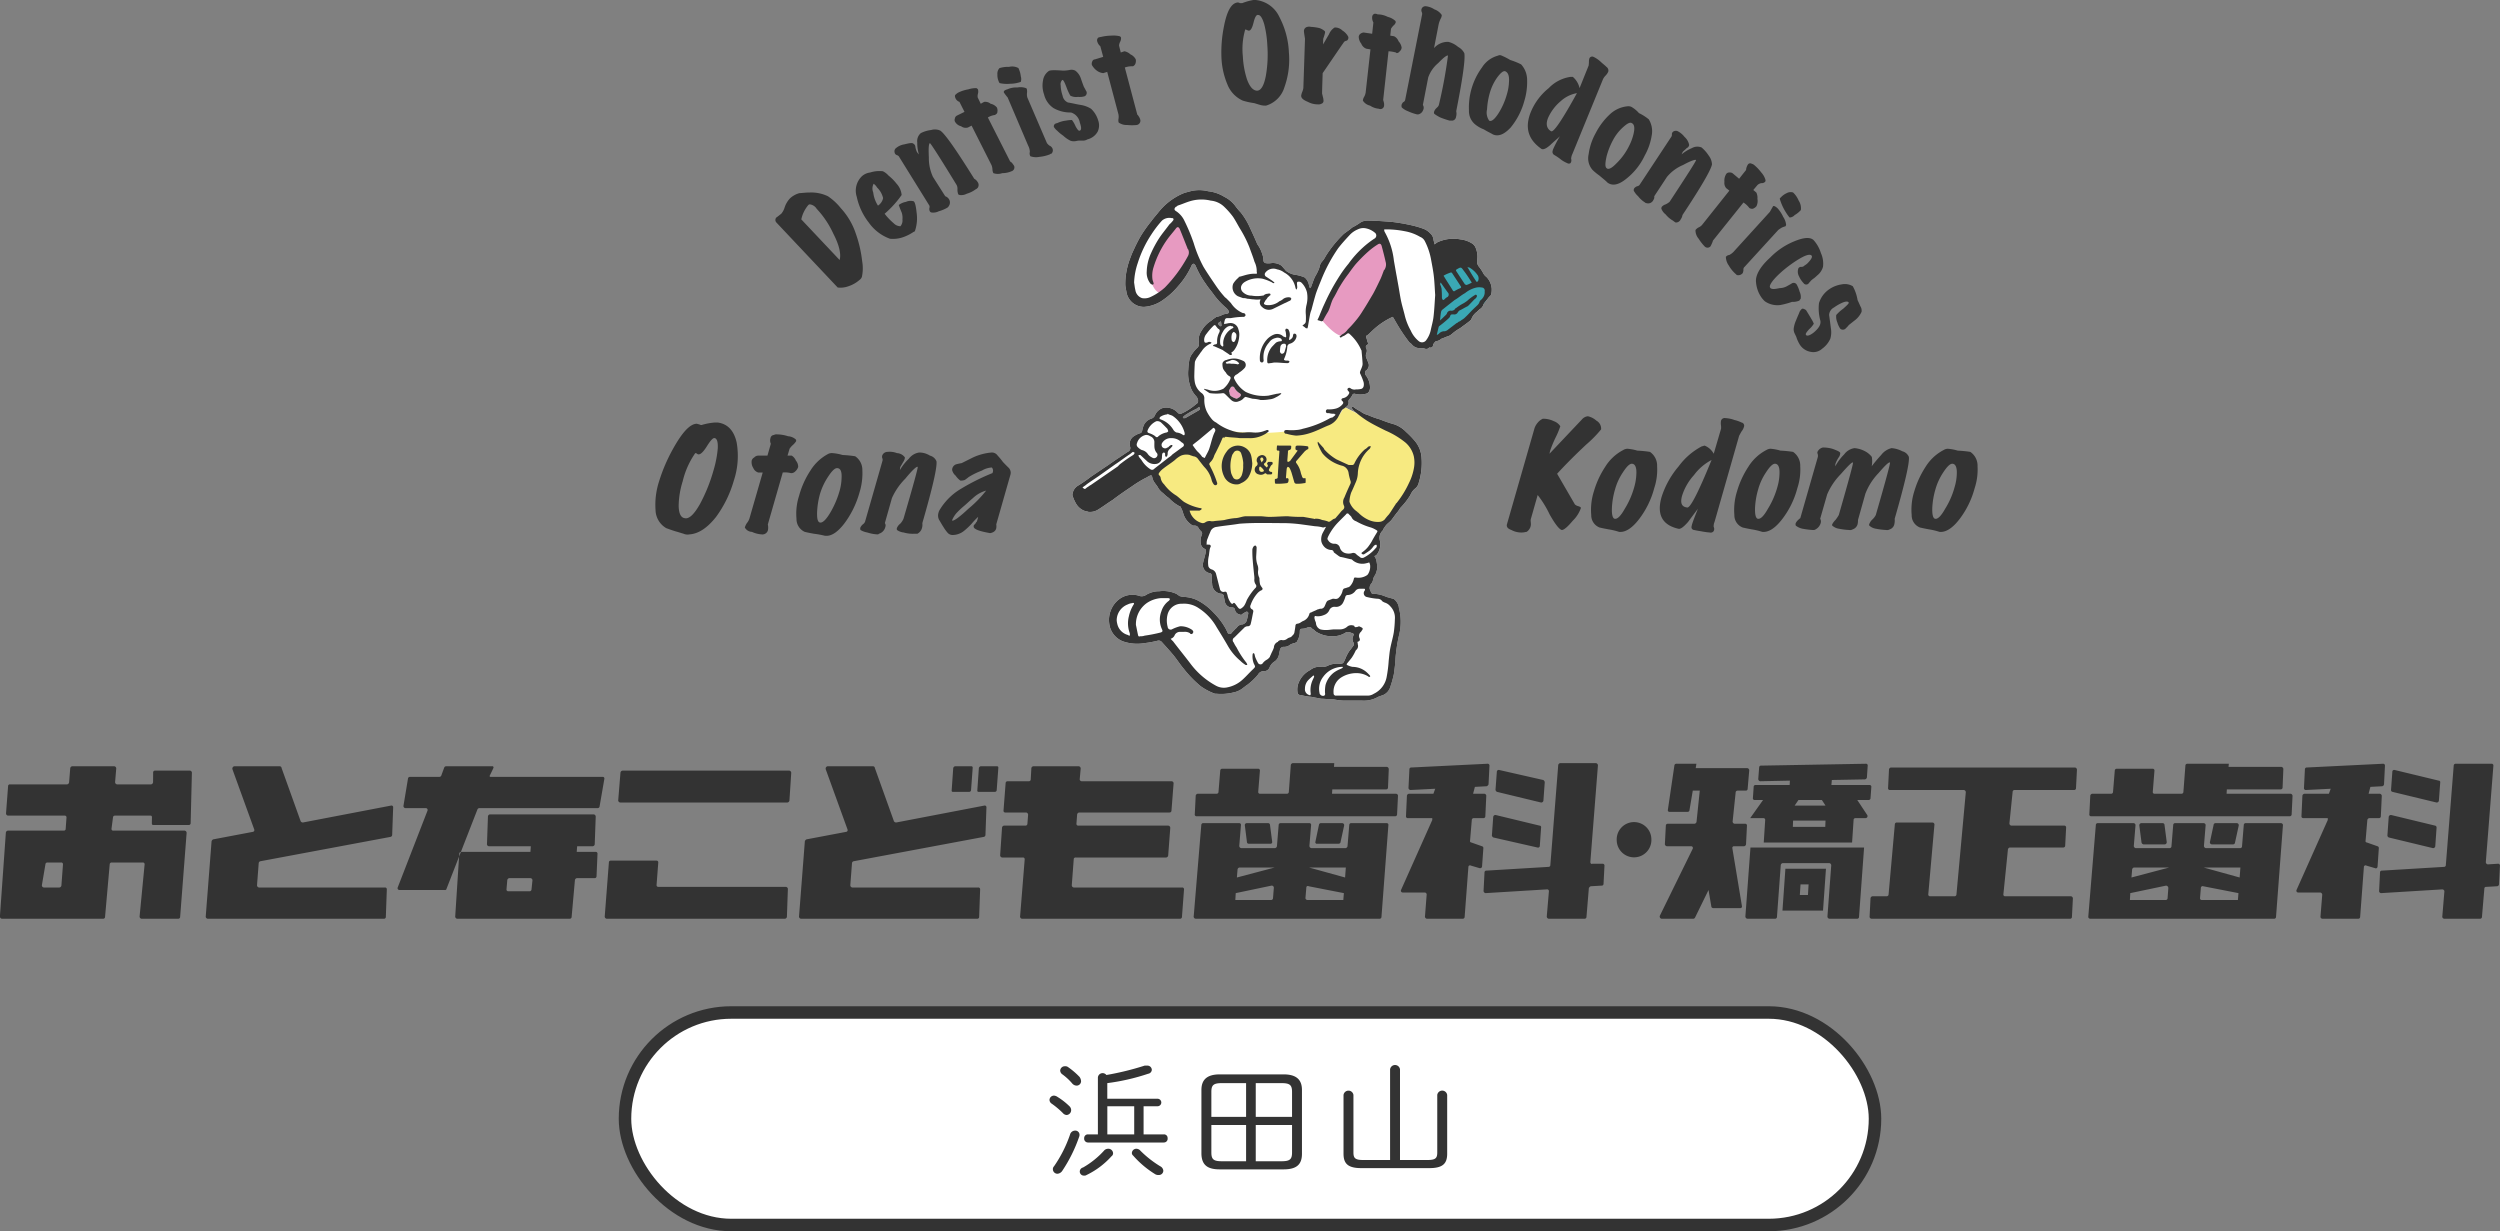<svg id="logo02.svg" xmlns="http://www.w3.org/2000/svg" width="400" height="197" viewBox="0 0 400 197">
  <rect x="0" y="0" width="400" height="197" fill="#808080" stroke="none"/>
  <defs>
    <style>
      .cls-1, .cls-3 {
        fill: #fff;
      }

      .cls-1 {
        stroke: #333;
        stroke-width: 2px;
      }

      .cls-2 {
        fill: #333;
      }

      .cls-2, .cls-3, .cls-4, .cls-5, .cls-6 {
        fill-rule: evenodd;
      }

      .cls-4 {
        fill: #3aa8b4;
      }

      .cls-5 {
        fill: #e79ac1;
      }

      .cls-6 {
        fill: #f7ea81;
      }
    </style>
  </defs>
  <g id="g">
    <rect id="長方形_1269" data-name="長方形 1269" class="cls-1" x="100" y="162" width="200" height="34" rx="17" ry="17"/>
    <path id="浜田山" class="cls-2" d="M942.974,18991.5v-4.5h2.235a0.6,0.6,0,1,0,0-1.2h-8.042v-2.5a34.079,34.079,0,0,0,6.538-1.5,0.685,0.685,0,0,0,.585-0.6,0.7,0.7,0,0,0-.773-0.7h-0.376a45.064,45.064,0,0,1-6.12,1.5,0.757,0.757,0,0,0-1.358.4v9.1h-1.587a0.583,0.583,0,0,0-.606.6,0.613,0.613,0,0,0,.606.7h12.135a0.6,0.6,0,0,0,.606-0.7,0.571,0.571,0,0,0-.606-0.6h-3.237Zm-1.5,0h-4.3v-4.5h4.3v4.5Zm-4.825,2.6a13.7,13.7,0,0,1-3.363,2.7,0.681,0.681,0,0,0-.522.7,0.66,0.66,0,0,0,.689.6,0.622,0.622,0,0,0,.4-0.1,12.892,12.892,0,0,0,3.989-3,0.574,0.574,0,0,0,.251-0.5,0.755,0.755,0,0,0-.794-0.7A0.887,0.887,0,0,0,936.645,18994.1Zm5.806,0a0.879,0.879,0,0,0-.626-0.3,0.712,0.712,0,0,0-.731.7,0.543,0.543,0,0,0,.209.4,15.461,15.461,0,0,0,3.571,3,1.017,1.017,0,0,0,.523.1,0.7,0.7,0,0,0,.731-0.7,0.887,0.887,0,0,0-.5-0.7A16.849,16.849,0,0,1,942.451,18994.1Zm-11.613-13.4a0.709,0.709,0,0,0-.439-0.1,0.736,0.736,0,0,0-.773.7,0.781,0.781,0,0,0,.355.6,9.072,9.072,0,0,1,1.609,1.5,0.962,0.962,0,0,0,.647.3,0.712,0.712,0,0,0,.731-0.7,1.28,1.28,0,0,0-.25-0.7A11.925,11.925,0,0,0,930.838,18980.7Zm0.376,10.8a20.459,20.459,0,0,1-2.569,5.1,0.647,0.647,0,0,0-.188.5,0.73,0.73,0,0,0,.752.7,1.032,1.032,0,0,0,.772-0.5,23.61,23.61,0,0,0,2.674-5.4,0.769,0.769,0,0,0,.063-0.3,0.665,0.665,0,0,0-.731-0.7A0.836,0.836,0,0,0,931.214,18991.5Zm-2.026-6a1.13,1.13,0,0,0-.522-0.2,0.717,0.717,0,0,0-.752.7,0.753,0.753,0,0,0,.376.6,13.3,13.3,0,0,1,1.775,1.5,0.839,0.839,0,0,0,.606.3,0.783,0.783,0,0,0,.71-0.8,0.871,0.871,0,0,0-.272-0.6A10.818,10.818,0,0,0,929.188,18985.5Zm36.177,11.6c2.109,0,2.945-.8,2.945-2.5v-10.2c0-1.6-.836-2.5-2.945-2.5H955.172c-2.11,0-2.945.9-2.945,2.5v10.2c0.041,1.9,1.086,2.5,2.945,2.5h10.193Zm1.358-7.1v4.4c0,1.1-.355,1.4-1.692,1.4h-4.115v-5.8h5.807Zm0-1.3h-5.807v-5.4h4.115c1.337,0,1.692.3,1.692,1.4v4Zm-7.353-5.4v5.4h-5.556v-4c0-1.1.355-1.4,1.692-1.4h3.864Zm-5.556,6.7h5.556v5.8h-3.864c-1.337,0-1.692-.3-1.692-1.4v-4.4Zm28.6,5.6h-4.3c-1.295,0-1.567-.3-1.567-1.2v-9.2a0.8,0.8,0,0,0-1.587,0v9.4c0,1.6.731,2.3,2.862,2.3h10.861c2.131,0,2.862-.7,2.862-2.3v-9.4a0.8,0.8,0,0,0-1.588,0v9.2c0,0.9-.271,1.2-1.566,1.2H984v-14.5a0.8,0.8,0,0,0-1.587,0v14.5Z" transform="translate(-760 -18810)"/>
  </g>
  <path id="シェイプ_664" data-name="シェイプ 664" class="cls-2" d="M760.967,18940.1l0.333-4.4a0.3,0.3,0,0,1,.312-0.2h9.129a0.388,0.388,0,0,0,.312-0.3l0.185-2.3a0.386,0.386,0,0,1,.312-0.3h6.733a0.359,0.359,0,0,1,.312.4l-0.176,2.1a0.359,0.359,0,0,0,.312.4h5.447a0.38,0.38,0,0,0,.313-0.4l0.012-1.5a0.288,0.288,0,0,1,.313-0.3h5.575a0.353,0.353,0,0,1,.313.3l-0.2,8.1a0.29,0.29,0,0,1-.313.3h-5.522c-0.264,0-.372,0-0.372-0.3,0-.1.009-0.6,0.015-0.9,0-.2-0.052-0.3-0.247-0.3h-5.679a0.3,0.3,0,0,0-.31.3l-0.236,1.8a0.267,0.267,0,0,0,.31.3h11.395a0.36,0.36,0,0,1,.312.4l-1.034,13.4a0.3,0.3,0,0,1-.312.3h-5.861a0.356,0.356,0,0,1-.312-0.4l0.8-8.3a0.273,0.273,0,0,0-.312-0.3h-4.961a0.3,0.3,0,0,0-.313.3l-0.743,8.4a0.3,0.3,0,0,1-.312.3H760.3a0.361,0.361,0,0,1-.312-0.4l0.95-13.4a0.384,0.384,0,0,1,.313-0.3h8.939a0.3,0.3,0,0,0,.312-0.2l0.138-1.9a0.276,0.276,0,0,0-.312-0.3H761.28A0.36,0.36,0,0,1,760.967,18940.1Zm8.857,11.6,0.253-3.4a0.276,0.276,0,0,0-.312-0.3h-2.173a0.321,0.321,0,0,0-.309.2l-0.577,3.4a0.338,0.338,0,0,0,.309.4h2.5A0.386,0.386,0,0,0,769.824,18951.7Zm324.3,5,1.21-14.7a0.3,0.3,0,0,1,.31-0.3h5.73a0.339,0.339,0,0,1,.31.3l-0.27,3.3a0.356,0.356,0,0,0,.31.4h5.4a0.3,0.3,0,0,0,.31-0.3l0.28-3.4a0.3,0.3,0,0,1,.31-0.3h4.57a0.339,0.339,0,0,1,.31.3l-0.27,3.3a0.363,0.363,0,0,0,.31.4h5.47a0.291,0.291,0,0,0,.31-0.3l0.28-3.4a0.3,0.3,0,0,1,.31-0.3h5.64a0.341,0.341,0,0,1,.32.3l-1.11,14.7a0.3,0.3,0,0,1-.32.3h-29.41A0.33,0.33,0,0,1,1094.12,18956.7Zm0.17-16.4,0.15-3a0.371,0.371,0,0,1,.31-0.3h3.02a0.3,0.3,0,0,0,.31-0.3l0.28-3.4a0.3,0.3,0,0,1,.31-0.3h5.73a0.277,0.277,0,0,1,.31.3l-0.27,3.4a0.272,0.272,0,0,0,.31.3h4.28a0.3,0.3,0,0,0,.31-0.3l0.32-4.2a0.3,0.3,0,0,1,.31-0.3h6.64l-0.05.5h8.46a0.371,0.371,0,0,1,.31.4l-0.12,2.9a0.3,0.3,0,0,1-.31.3h-8.61l-0.04.7h10.24a0.363,0.363,0,0,1,.31.4l-0.14,2.9a0.3,0.3,0,0,1-.32.3H1094.6A0.277,0.277,0,0,1,1094.29,18940.3Zm6.49,13.7h5.71a0.3,0.3,0,0,0,.32-0.3l0.12-1.6a0.389,0.389,0,0,0-.37-0.4l-5.72,1.2Zm0.25-3.6,6.05-1.6h-5.63a0.384,0.384,0,0,0-.31.3Zm1.61-5.6-0.35-2.7a0.35,0.35,0,0,1,.31-0.4h3.41a0.3,0.3,0,0,1,.31.3l0.35,2.7a0.343,0.343,0,0,1-.31.4h-3.41A0.412,0.412,0,0,1,1102.64,18944.8Zm15.51,8.1-5.64-1.1a0.28,0.28,0,0,0-.37.2l-0.14,1.7a0.272,0.272,0,0,0,.31.3h5.75Zm0.31-4.1h-5.89l5.77,1.6Zm-4.87-4.1,0.58-2.7a0.314,0.314,0,0,1,.31-0.3h3.4a0.332,0.332,0,0,1,.31.4l-0.59,2.7a0.314,0.314,0,0,1-.31.3h-3.4A0.325,0.325,0,0,1,1113.59,18944.7Zm17.68,12,0.28-3.5a0.363,0.363,0,0,0-.32-0.4h-3.51a0.285,0.285,0,0,1-.28-0.4l5-11.2v-0.3h-3.9a0.281,0.281,0,0,1-.31-0.3l0.15-3.3a0.384,0.384,0,0,1,.32-0.3h3.92l0.29-.8-3.95.2a0.288,0.288,0,0,1-.33-0.3l0.15-3a0.288,0.288,0,0,1,.3-0.3l12.18-.6a0.292,0.292,0,0,1,.33.3l-0.15,3a0.371,0.371,0,0,1-.3.3l-1.88.1-0.29,1.1h1.8a0.363,0.363,0,0,1,.31.4l-0.15,3.2a0.291,0.291,0,0,1-.31.3h-1.54a0.371,0.371,0,0,0-.31.3l-0.28,3.3a0.226,0.226,0,0,0,.21.3l1.7,0.6a0.292,0.292,0,0,1,.21.3l-0.2,2.9c-0.02.3-.22,0.4-0.42,0.3l-1.36-.4a0.264,0.264,0,0,0-.41.2l-0.6,8a0.3,0.3,0,0,1-.31.3h-5.72A0.341,0.341,0,0,1,1131.27,18956.7Zm9.38-4.1,0.15-3a0.276,0.276,0,0,1,.29-0.3l9.95-.6a0.281,0.281,0,0,0,.29-0.3l1.26-15.9a0.3,0.3,0,0,1,.31-0.3h5.72a0.28,0.28,0,0,1,.32.3l-1.21,15.4a0.364,0.364,0,0,0,.33.4l1.6-.1a0.288,0.288,0,0,1,.33.3l-0.15,3a0.36,0.36,0,0,1-.29.3l-1.76.1a0.275,0.275,0,0,0-.29.2l-0.39,4.6a0.3,0.3,0,0,1-.31.3h-5.72a0.341,0.341,0,0,1-.32-0.3l0.34-4.1a0.343,0.343,0,0,0-.33-0.3l-9.79.6A0.352,0.352,0,0,1,1140.65,18952.6Zm1.33-8.9,0.21-3a0.357,0.357,0,0,1,.39-0.3l7.03,1.7a0.3,0.3,0,0,1,.24.3l-0.21,3a0.347,0.347,0,0,1-.38.3l-7.04-1.7A0.4,0.4,0,0,1,1141.98,18943.7Zm0.58-7.3,0.21-2.9a0.292,0.292,0,0,1,.38-0.3l7.04,1.7a0.242,0.242,0,0,1,.24.3l-0.21,2.9a0.351,0.351,0,0,1-.39.3l-7.03-1.7A0.3,0.3,0,0,1,1142.56,18936.4Zm-116.18,8.6,0.15-2.9a0.3,0.3,0,0,1,.31-0.3h4.29a0.384,0.384,0,0,0,.31-0.3l0.52-5h-1.12l-0.54,3.2a0.305,0.305,0,0,1-.3.2h-2.84a0.265,0.265,0,0,1-.31-0.3l1.06-7.2a0.33,0.33,0,0,1,.31-0.2h3.2l-0.11.7h8.25a0.363,0.363,0,0,1,.31.4l-0.25,2.9a0.291,0.291,0,0,1-.31.3h-1.3a0.3,0.3,0,0,0-.31.3l-0.48,4.6a0.356,0.356,0,0,0,.31.4h1.67a0.277,0.277,0,0,1,.31.3l-0.15,3a0.371,0.371,0,0,1-.31.3h-1.57a0.265,0.265,0,0,0-.31.3l1.54,9.3a0.265,0.265,0,0,1-.31.3h-4.27a0.33,0.33,0,0,1-.31-0.2l-0.46-2.7-2.15,4.4a0.346,0.346,0,0,1-.28.2h-5.07a0.356,0.356,0,0,1-.28-0.5l5.25-10.7a0.278,0.278,0,0,0-.28-0.4h-3.85A0.371,0.371,0,0,1,1026.38,18945Zm13.2,12a0.371,0.371,0,0,1-.32-0.4l0.81-11h18.18l-0.81,11.1a0.3,0.3,0,0,1-.32.3h-4.42a0.363,0.363,0,0,1-.31-0.4l0.6-8.1a0.356,0.356,0,0,0-.31-0.4h-7.45a0.371,0.371,0,0,0-.31.3l-0.61,8.3a0.3,0.3,0,0,1-.31.3h-4.42Zm0.88-19.3,0.13-1.9a0.3,0.3,0,0,1,.31-0.2h5.44l0.04-.7-4.74.1a0.363,0.363,0,0,1-.32-0.4l0.14-1.8a0.288,0.288,0,0,1,.3-0.3l16.76-.3a0.272,0.272,0,0,1,.31.3l-0.13,1.9a0.384,0.384,0,0,1-.31.3l-5.3.1-0.07.8h6.08a0.277,0.277,0,0,1,.31.3l-0.13,1.8a0.3,0.3,0,0,1-.32.3h-1.8l1.59,2.4a0.324,0.324,0,0,1-.26.5h-1.61a0.291,0.291,0,0,0-.31.3l-0.24,3.6H1042.2l0.23-3.6a0.277,0.277,0,0,0-.31-0.3h-2.09l2.06-2.9h-1.32A0.272,0.272,0,0,1,1040.46,18937.7Zm4.73,18,0.47-6.7h6.49l-0.47,6.7h-6.49Zm1.66-13.4h5.19l0.04-1h-5.19Zm0.9-4.3-0.61.9h4.94l-0.58-.9h-3.75Zm0.22,15.2h1.3l0.1-1.7h-1.29Zm11.16,3.5,0.15-3a0.384,0.384,0,0,1,.31-0.3h2.27a0.3,0.3,0,0,0,.31-0.3l1-11.2a0.3,0.3,0,0,1,.31-0.3h5.72a0.339,0.339,0,0,1,.31.3l-0.99,11.2a0.277,0.277,0,0,0,.31.3h3.88a0.3,0.3,0,0,0,.32-0.3l1.49-16.3a0.356,0.356,0,0,0-.31-0.4H1062.4a0.277,0.277,0,0,1-.31-0.3l0.15-3a0.371,0.371,0,0,1,.31-0.3H1092a0.363,0.363,0,0,1,.31.4l-0.15,2.9a0.286,0.286,0,0,1-.31.3h-9.52a0.3,0.3,0,0,0-.31.3l-0.51,5a0.356,0.356,0,0,0,.31.4h8.45a0.277,0.277,0,0,1,.31.3l-0.15,2.9a0.291,0.291,0,0,1-.31.3h-8.54a0.384,0.384,0,0,0-.31.3l-0.73,7.2a0.268,0.268,0,0,0,.31.3h10.5a0.363,0.363,0,0,1,.31.4l-0.15,2.9a0.286,0.286,0,0,1-.31.3h-31.76A0.349,0.349,0,0,1,1059.13,18956.7Zm-266.213-.1,0.93-12a0.531,0.531,0,0,1,.253-0.3l6.334-1.2a0.283,0.283,0,0,0,.235-0.4l-3.476-9.6a0.384,0.384,0,0,1,.294-0.5h7.273a0.323,0.323,0,0,1,.294.3l3.048,8.5a0.426,0.426,0,0,0,.353.2l14.074-2.7a0.278,0.278,0,0,1,.372.3l-0.158,4.4a0.335,0.335,0,0,1-.255.3l-20.844,3.9a0.347,0.347,0,0,0-.255.3l-0.266,3.5a0.361,0.361,0,0,0,.313.4H821.58a0.281,0.281,0,0,1,.312.3l-0.157,4.4a0.292,0.292,0,0,1-.313.3H793.229A0.36,0.36,0,0,1,792.917,18956.6Zm31.64-17.7,0.729-4.4a0.32,0.32,0,0,1,.309-0.2h4.712a0.345,0.345,0,0,0,.292-0.2l0.475-1.3a0.348,0.348,0,0,1,.292-0.2h7.363a0.194,0.194,0,0,1,.2.3c-0.033.1-.42,0.9-0.575,1.2a0.135,0.135,0,0,0,.121.2h17.913a0.261,0.261,0,0,1,.308.3l-0.761,4.4a0.308,0.308,0,0,1-.308.3H836.685a0.348,0.348,0,0,0-.292.2l-4.947,12.7a0.236,0.236,0,0,1-.292.2h-7.231a0.294,0.294,0,0,1-.292-0.4l4.771-12.3a0.294,0.294,0,0,0-.292-0.4h-3.244A0.339,0.339,0,0,1,824.557,18938.9Zm13.354,6.2,0.158-4.5a0.373,0.373,0,0,1,.313-0.3H855a0.371,0.371,0,0,1,.314.4l-0.158,4.4a0.373,0.373,0,0,1-.313.3h-2.5l-0.068.9h3.012a0.281,0.281,0,0,1,.313.3l-0.154,3.6a0.293,0.293,0,0,1-.313.3H852.3a0.389,0.389,0,0,0-.312.3l-0.526,5.9a0.3,0.3,0,0,1-.312.3h-18a0.363,0.363,0,0,1-.313-0.4l0.645-10a0.3,0.3,0,0,1,.313-0.3h11.073l0.065-.9h-6.7A0.349,0.349,0,0,1,837.911,18945.1Zm6.964,5.4h-3.4a0.39,0.39,0,0,0-.312.3l-0.128,1.5a0.273,0.273,0,0,0,.312.3h3.38a0.3,0.3,0,0,0,.311-0.3l0.147-1.4A0.354,0.354,0,0,0,844.875,18950.5Zm41.184,1.7-0.157,4.5a0.37,0.37,0,0,1-.313.3H857.072a0.359,0.359,0,0,1-.312-0.4l0.669-8.7a0.3,0.3,0,0,1,.312-0.2h7.27a0.276,0.276,0,0,1,.313.3l-0.274,3.6a0.276,0.276,0,0,0,.312.3h20.384A0.347,0.347,0,0,1,886.059,18952.2Zm-27.144-14.2,0.357-4.4a0.386,0.386,0,0,1,.312-0.3h26.694a0.363,0.363,0,0,1,.313.4l-0.286,4.4a0.383,0.383,0,0,1-.313.3H859.227A0.359,0.359,0,0,1,858.915,18938Zm64.3,18.6,0.732-9.1a0.276,0.276,0,0,0-.313-0.3h-3.3a0.363,0.363,0,0,1-.312-0.4l0.3-4.4a0.381,0.381,0,0,1,.312-0.3h3.433a0.3,0.3,0,0,0,.313-0.3l0.11-1.4a0.36,0.36,0,0,0-.312-0.4h-3.309a0.276,0.276,0,0,1-.312-0.3l0.339-4.4a0.3,0.3,0,0,1,.313-0.3h3.392a0.294,0.294,0,0,0,.312-0.3l0.1-1.8a0.38,0.38,0,0,1,.313-0.3h7.264a0.357,0.357,0,0,1,.312.4l-0.154,1.7a0.332,0.332,0,0,0,.312.3h14.4a0.336,0.336,0,0,1,.312.3l-0.34,4.4a0.3,0.3,0,0,1-.312.3H932.654a0.384,0.384,0,0,0-.312.3l-0.111,1.5a0.276,0.276,0,0,0,.313.3h14.385a0.36,0.36,0,0,1,.312.4l-0.333,4.4a0.384,0.384,0,0,1-.312.3h-14.48a0.3,0.3,0,0,0-.312.2l-0.316,4.2a0.361,0.361,0,0,0,.313.4h17.331a0.276,0.276,0,0,1,.312.3l-0.33,4.4a0.3,0.3,0,0,1-.312.3H923.524A0.36,0.36,0,0,1,923.211,18956.6Zm27.776,0,1.212-14.6a0.3,0.3,0,0,1,.312-0.3h5.723a0.275,0.275,0,0,1,.312.3l-0.269,3.3a0.359,0.359,0,0,0,.312.4h5.4a0.386,0.386,0,0,0,.312-0.3l0.278-3.4a0.3,0.3,0,0,1,.312-0.3h4.567a0.275,0.275,0,0,1,.312.3l-0.269,3.3a0.359,0.359,0,0,0,.312.4h5.47a0.386,0.386,0,0,0,.312-0.3l0.278-3.4a0.3,0.3,0,0,1,.312-0.3h5.639a0.276,0.276,0,0,1,.312.3l-1.109,14.7a0.3,0.3,0,0,1-.312.3H951.3A0.359,0.359,0,0,1,950.987,18956.6Zm0.169-16.3,0.15-3a0.376,0.376,0,0,1,.312-0.3h3.022a0.3,0.3,0,0,0,.312-0.3l0.279-3.4a0.3,0.3,0,0,1,.312-0.3h5.723a0.275,0.275,0,0,1,.312.3l-0.271,3.4a0.276,0.276,0,0,0,.313.3H965.9a0.3,0.3,0,0,0,.312-0.3l0.318-4.3a0.386,0.386,0,0,1,.313-0.3h6.638l-0.044.6h8.451a0.37,0.37,0,0,1,.313.4l-0.12,2.9a0.292,0.292,0,0,1-.313.3h-8.6l-0.046.7h10.245a0.344,0.344,0,0,1,.313.3l-0.149,3a0.294,0.294,0,0,1-.313.3H951.469A0.28,0.28,0,0,1,951.156,18940.3Zm6.489,13.7h5.717a0.3,0.3,0,0,0,.312-0.3l0.129-1.6a0.341,0.341,0,0,0-.374-0.4l-5.72,1.2Zm0.251-3.6,6.055-1.6H958.32a0.388,0.388,0,0,0-.312.3Zm1.617-5.6-0.353-2.8a0.32,0.32,0,0,1,.311-0.3h3.41a0.3,0.3,0,0,1,.311.3l0.352,2.7a0.268,0.268,0,0,1-.311.3h-3.409A0.313,0.313,0,0,1,959.513,18944.8Zm15.5,8.1-5.633-1.1a0.239,0.239,0,0,0-.374.2l-0.142,1.7a0.331,0.331,0,0,0,.312.3h5.747Zm0.313-4.1h-5.892l5.773,1.6Zm-4.872-4.1,0.586-2.8a0.327,0.327,0,0,1,.306-0.2h3.4a0.328,0.328,0,0,1,.306.4l-0.586,2.7a0.329,0.329,0,0,1-.307.2h-3.4A0.255,0.255,0,0,1,970.456,18944.7Zm17.537,11.9,0.272-3.5a0.336,0.336,0,0,0-.312-0.3h-3.509a0.285,0.285,0,0,1-.286-0.4l5-11.2v-0.3h-3.895a0.281,0.281,0,0,1-.313-0.3l0.152-3.3a0.374,0.374,0,0,1,.313-0.3h3.923l0.289-.8-3.949.2a0.355,0.355,0,0,1-.328-0.3l0.148-3a0.285,0.285,0,0,1,.3-0.3l12.182-.6a0.289,0.289,0,0,1,.329.3l-0.149,3a0.547,0.547,0,0,1-.3.3l-1.884.1-0.289,1.1h1.8a0.345,0.345,0,0,1,.313.3l-0.151,3.3a0.294,0.294,0,0,1-.313.3H995.8a0.3,0.3,0,0,0-.312.3l-0.28,3.3a0.232,0.232,0,0,0,.215.3l1.7,0.6a0.29,0.29,0,0,1,.215.3l-0.207,2.9a0.313,0.313,0,0,1-.411.3l-1.366-.4a0.265,0.265,0,0,0-.411.2l-0.6,8a0.3,0.3,0,0,1-.312.3h-5.722A0.36,0.36,0,0,1,987.993,18956.6Zm9.374-4.1,0.149-2.9a0.283,0.283,0,0,1,.294-0.3l9.95-.6a0.286,0.286,0,0,0,.29-0.3l1.26-16a0.384,0.384,0,0,1,.31-0.3h5.72a0.363,0.363,0,0,1,.32.4l-1.21,15.4c-0.02.2,0.14,0.4,0.32,0.3h1.61a0.288,0.288,0,0,1,.33.3l-0.15,2.9a0.283,0.283,0,0,1-.3.3l-1.75.1a0.607,0.607,0,0,0-.3.3l-0.38,4.6a0.3,0.3,0,0,1-.31.3h-5.73a0.363,0.363,0,0,1-.31-0.4l0.34-4a0.283,0.283,0,0,0-.33-0.3l-9.792.6A0.375,0.375,0,0,1,997.367,18952.5Zm1.336-8.9,0.208-2.9a0.35,0.35,0,0,1,.385-0.3l7.034,1.7a0.242,0.242,0,0,1,.24.3l-0.21,3a0.286,0.286,0,0,1-.38.2l-7.037-1.6A0.42,0.42,0,0,1,998.7,18943.6Zm0.578-7.3,0.207-2.8a0.3,0.3,0,0,1,.385-0.3l7.037,1.6a0.436,0.436,0,0,1,.24.4l-0.21,2.9a0.357,0.357,0,0,1-.39.3l-7.029-1.7A0.418,0.418,0,0,1,999.281,18936.3Zm-85.2-3.7h-1.26a0.383,0.383,0,0,0-.312.3l-0.251,3.6a0.185,0.185,0,0,0,.181.2h2.612a0.3,0.3,0,0,0,.312-0.3s0.248-3.3.256-3.5c0.025-.2-0.057-0.3-0.2-0.3h-1.337Zm-26.24,24,0.93-12a0.531,0.531,0,0,1,.253-0.3l6.334-1.2a0.283,0.283,0,0,0,.235-0.4l-3.476-9.6a0.384,0.384,0,0,1,.294-0.5h7.272a0.323,0.323,0,0,1,.295.3l3.047,8.5a0.43,0.43,0,0,0,.354.2l14.074-2.7a0.277,0.277,0,0,1,.371.3l-0.157,4.4a0.335,0.335,0,0,1-.255.3l-20.845,3.9a0.348,0.348,0,0,0-.254.3l-0.266,3.5a0.36,0.36,0,0,0,.312.4h20.144a0.281,0.281,0,0,1,.313.3l-0.157,4.4a0.292,0.292,0,0,1-.313.3H888.156A0.36,0.36,0,0,1,887.844,18956.6Zm136.376-12.2a2.775,2.775,0,1,1-5.55,0A2.775,2.775,0,1,1,1024.22,18944.4Zm-106.032-11.8h-1.26a0.384,0.384,0,0,0-.313.3l-0.25,3.6a0.185,0.185,0,0,0,.181.2h2.611a0.3,0.3,0,0,0,.313-0.3s0.247-3.3.256-3.5c0.025-.2-0.058-0.3-0.2-0.3h-1.337Zm-47.865-37.1a1.606,1.606,0,0,1-.955-0.1q-0.5-.15-0.977-0.3-0.582-.15-1.8-0.6a3.448,3.448,0,0,1-1.708-2.9,12.121,12.121,0,0,1,.572-4.6,26.869,26.869,0,0,1,2.236-5.2c1.442-2.6,2.711-4,3.8-4a3.387,3.387,0,0,0,.389.1,0.648,0.648,0,0,0,.382.1,10.014,10.014,0,0,1,2.123-.4H874.8c1.621,0.2,2.642,1.3,3.065,3.2a12.524,12.524,0,0,1-.454,6.1,18.386,18.386,0,0,1-2.837,5.8C873.231,18894.4,871.814,18895.4,870.323,18895.5Zm4.047-15.4c-0.283-.1-0.707.4-1.27,1.3s-1,1.3-1.306,1.3a0.355,0.355,0,0,1-.272-0.1,0.371,0.371,0,0,0-.285-0.1,13.251,13.251,0,0,0-2.008,4.5,13.789,13.789,0,0,0-.645,3.9c0.014,1.2.325,1.9,0.933,2,0.716,0.2,1.548-.6,2.5-2.3a26.357,26.357,0,0,0,2.131-5.3,17.67,17.67,0,0,0,.687-3.5C874.9,18880.8,874.745,18880.2,874.37,18880.1Zm13.338,4.6a1.5,1.5,0,0,1-.446.7,0.9,0.9,0,0,1-.589.3h-0.141a3.732,3.732,0,0,0-1.294-.1l-2.385,8.3s0.017,0.1.041,0.3a2.038,2.038,0,0,1-.045.7,0.923,0.923,0,0,1-1.028.6,4.2,4.2,0,0,1-1.509-.4,1.354,1.354,0,0,1-1.143-.7,2.533,2.533,0,0,1,.326-0.7,2.2,2.2,0,0,0,.4-0.7l2.137-7.4h-0.714a1.228,1.228,0,0,1-.785-0.7,1.76,1.76,0,0,1-.266-1.2,0.8,0.8,0,0,1,.4-0.5,0.9,0.9,0,0,1,.608-0.3h1.513l0.543-1.9a1.259,1.259,0,0,1-.055-0.9,0.578,0.578,0,0,1,.535-0.5,0.88,0.88,0,0,1,.537-0.1,6,6,0,0,1,1.749.3,2.01,2.01,0,0,1,1.212.5,0.323,0.323,0,0,1,.063.3,2.761,2.761,0,0,1-.518.6,3.118,3.118,0,0,0-.526.6l-0.326,1.1h0.672a1.672,1.672,0,0,1,.666.8A1.509,1.509,0,0,1,887.708,18884.7Zm9.113-1.7a2.621,2.621,0,0,1,1.153,2.2,10.258,10.258,0,0,1-.459,3.6,14.935,14.935,0,0,1-2.381,4.9c-1.14,1.5-2.223,2.2-3.247,2a13.748,13.748,0,0,0-1.662-.3q-0.831-.15-1.464-0.3a2.247,2.247,0,0,1-1.326-2.1,9.25,9.25,0,0,1,.424-3.7,13.927,13.927,0,0,1,1.8-4,7.441,7.441,0,0,1,2.9-2.7,1.359,1.359,0,0,1,.665-0.1,7.793,7.793,0,0,1,1.582.3A18.715,18.715,0,0,1,896.821,18883Zm-2.9,1.9c-0.378,0-.86.5-1.445,1.4a10.324,10.324,0,0,0-1.241,2.6,12.7,12.7,0,0,0-.5,3c-0.04,1.1.1,1.6,0.429,1.7q0.63,0.15,1.633-1.5a14.8,14.8,0,0,0,1.518-3.5,8.289,8.289,0,0,0,.337-2.2Q894.724,18884.9,893.925,18884.9Zm13.649,8.8a1.942,1.942,0,0,1-.061.8,1.473,1.473,0,0,1-.731.9h-0.544a5.018,5.018,0,0,1-1.639-.2,2.223,2.223,0,0,1-1.073-.4,0.424,0.424,0,0,1-.026-0.3,1.666,1.666,0,0,1,.529-0.7,2.656,2.656,0,0,0,.53-0.8c1.614-5.5,2.371-8.3,2.27-8.3-0.176-.1-0.84.5-1.993,1.9a10.329,10.329,0,0,0-2.129,3.1l-1.13,4a0.636,0.636,0,0,1,.08.6,1.475,1.475,0,0,1-1.028,1.1,0.263,0.263,0,0,1-.265.1,6.046,6.046,0,0,1-1.584-.3,3.179,3.179,0,0,1-1.1-.4,0.6,0.6,0,0,1-.017-0.4,1.608,1.608,0,0,1,.387-0.5,1.036,1.036,0,0,0,.35-0.4l2.808-9.8a0.647,0.647,0,0,0-.042-0.4,0.637,0.637,0,0,1,.028-0.5,0.906,0.906,0,0,1,.814-0.5,3.178,3.178,0,0,1,1.51.2,1.641,1.641,0,0,1,1.272.7,1.557,1.557,0,0,1-.262.7c-0.3.5-.454,0.8-0.474,0.8a1.784,1.784,0,0,0-.061.5,7.96,7.96,0,0,1,1.421-1.8,2.507,2.507,0,0,1,1.67-1,3.2,3.2,0,0,1,1.708.5,1.536,1.536,0,0,1,1.044.9Q910.044,18885.15,907.574,18893.7Zm11.806,0.9a0.883,0.883,0,0,1-.4.5,1.351,1.351,0,0,1-.574.2c-1.668-.3-2.54-0.6-2.615-1a0.482,0.482,0,0,1,.006-0.2,0.431,0.431,0,0,1,.161-0.2,0.85,0.85,0,0,1,.179-0.2,0.253,0.253,0,0,1,.136-0.2,4.309,4.309,0,0,0,.232-0.8,10.707,10.707,0,0,0-1.046,1.1,11.168,11.168,0,0,1-1.288,1.2,2.961,2.961,0,0,1-1.715.6,1.046,1.046,0,0,1-.872-0.4,5.694,5.694,0,0,1-.583-0.8c-0.455-.7-0.7-1.2-0.737-1.2a1.55,1.55,0,0,1-.121-1.1,2.259,2.259,0,0,1,.138-0.4,9.748,9.748,0,0,1,3.489-3.5,34.732,34.732,0,0,1,5.015-2.5,0.777,0.777,0,0,0-.088-0.9,3.453,3.453,0,0,0-1.606.5,11.617,11.617,0,0,0-2.058,1c-0.145.1-.371,0.3-0.679,0.5a1.893,1.893,0,0,1-.688.1,3.312,3.312,0,0,1-.769-0.8,1.674,1.674,0,0,1-.555-0.9,0.951,0.951,0,0,1,.611-0.9,9.062,9.062,0,0,1,.913-0.2l1.8-.9a8.842,8.842,0,0,1,3.015-.8,1.108,1.108,0,0,1,.947.5,9.872,9.872,0,0,1,.828,1q0.421,0.45.883,0.9a1.13,1.13,0,0,1,.346,1.1l-2.282,8A1.726,1.726,0,0,1,919.38,18894.6Zm-1.6-6.1a4.934,4.934,0,0,0-2.114,1.2c-0.494.4-.984,0.9-1.473,1.3a13.53,13.53,0,0,0-1.16,1.1,4.374,4.374,0,0,0-.687,1.1c-0.032.1-.006,0.1,0.078,0.1,0.294,0,1.134-.6,2.521-1.9A18.825,18.825,0,0,0,917.781,18888.5Zm95.159,2.8a5.156,5.156,0,0,1-1.28,2q-1.26,1.5-1.77,1.5c-0.4-.1-1.05-0.9-1.95-2.5a16.475,16.475,0,0,0-1.91-3.1l-1.11,3.9a1.3,1.3,0,0,0,0,.4,3.144,3.144,0,0,1,.02.5,1.536,1.536,0,0,1-.68,1.1c-0.16,0-.4.1-0.73,0.1a3.31,3.31,0,0,1-1.7-.4q-0.87-.3-0.72-0.9l4.42-15.4a2.765,2.765,0,0,1,.53-0.9,2.233,2.233,0,0,1,.79-0.6h0.19a3.9,3.9,0,0,1,1.6.4,2,2,0,0,1,1.01.8,13.569,13.569,0,0,1-.65,1.6,18.351,18.351,0,0,0-.97,2.3c-0.05.2-.09,0.4-0.11,0.5l5.2-5.5a1.441,1.441,0,0,1,.94-0.5,3,3,0,0,1,1.36.7,1.465,1.465,0,0,1,.76,1.4,18.7,18.7,0,0,1-2.35,2.4c-1.93,1.8-3.5,3.4-4.69,4.7l2.84,4.9a1.228,1.228,0,0,0,.6.3Q1012.985,18891.15,1012.94,18891.3Zm11.05-9a2.663,2.663,0,0,1,1.15,2.3,9.328,9.328,0,0,1-.46,3.5,14,14,0,0,1-2.38,4.9c-1.14,1.5-2.22,2.2-3.25,2.1a10.361,10.361,0,0,0-1.66-.4c-0.55-.1-1.04-0.2-1.46-0.3a2.1,2.1,0,0,1-1.33-2,9.742,9.742,0,0,1,.43-3.8,14.421,14.421,0,0,1,1.8-3.9,7.412,7.412,0,0,1,2.9-2.7,1.352,1.352,0,0,1,.66-0.2,7.923,7.923,0,0,1,1.59.3A18.742,18.742,0,0,1,1023.99,18882.3Zm-2.9,1.9c-0.38,0-.86.5-1.44,1.4a9.3,9.3,0,0,0-1.24,2.7,12.612,12.612,0,0,0-.5,2.9c-0.05,1.1.1,1.7,0.42,1.8,0.42,0.1.97-.4,1.64-1.6a13.274,13.274,0,0,0,1.52-3.5,8.5,8.5,0,0,0,.33-2.1C1021.87,18884.8,1021.62,18884.2,1021.09,18884.2Zm17.97-6a1.969,1.969,0,0,1-.39.8c-0.25.4-.38,0.7-0.4,0.7l-3.94,13.8a1.755,1.755,0,0,0-.14.8,0.7,0.7,0,0,1-.02.7,0.572,0.572,0,0,1-.6.2,11.578,11.578,0,0,1-1.41-.2c-0.7-.1-1.07-0.2-1.11-0.2a0.451,0.451,0,0,1-.41-0.5l0.06-.3c0.17-.6.49-1.4,0.97-2.6-0.53.7-1.05,1.4-1.57,2.1-0.7.8-1.22,1.2-1.56,1.1q-3.9-.9-2.68-5.1a14.163,14.163,0,0,1,2.74-4.9,10.78,10.78,0,0,1,3.72-3.2c0.16,0,.3-0.1.43-0.1a2.89,2.89,0,0,1,1.45,1.3l1.17-4a2.413,2.413,0,0,0-.02-0.6,2.234,2.234,0,0,1,.02-0.7,0.614,0.614,0,0,1,.72-0.4,4.8,4.8,0,0,1,1.42.3,4.924,4.924,0,0,1,1.13.4A0.513,0.513,0,0,1,1039.06,18878.2Zm-5.21,5.4a8.247,8.247,0,0,0-2.8,2.4,8.9,8.9,0,0,0-1.91,3.3c-0.34,1.2-.07,1.8.82,1.9C1030.44,18891.3,1031.73,18888.8,1033.85,18883.6Zm13.04-1.3a2.663,2.663,0,0,1,1.15,2.3,9.328,9.328,0,0,1-.46,3.5,13.831,13.831,0,0,1-2.38,4.9q-1.71,2.25-3.24,2.1a10.833,10.833,0,0,0-1.67-.4c-0.55-.1-1.04-0.2-1.46-0.3a2.1,2.1,0,0,1-1.33-2,9.935,9.935,0,0,1,.43-3.8,14.421,14.421,0,0,1,1.8-3.9,7.412,7.412,0,0,1,2.9-2.7,1.358,1.358,0,0,1,.67-0.2,7.867,7.867,0,0,1,1.58.3A18.742,18.742,0,0,1,1046.89,18882.3Zm-2.9,1.9c-0.37,0-.86.5-1.44,1.4a9.3,9.3,0,0,0-1.24,2.7,12.612,12.612,0,0,0-.5,2.9c-0.04,1.1.1,1.7,0.43,1.8,0.42,0.1.96-.4,1.63-1.6a13.274,13.274,0,0,0,1.52-3.5,8.06,8.06,0,0,0,.33-2.1C1044.77,18884.8,1044.53,18884.2,1043.99,18884.2Zm19.16,8.8a2.737,2.737,0,0,1-.06.9,1.1,1.1,0,0,1-.73.8,0.846,0.846,0,0,1-.55.1,11.017,11.017,0,0,1-1.64-.2,2.016,2.016,0,0,1-1.07-.5,0.193,0.193,0,0,1-.03-0.2,1.873,1.873,0,0,1,.53-0.8,2.533,2.533,0,0,0,.53-0.7c1.62-5.6,2.37-8.4,2.27-8.4-0.2-.1-0.81.5-1.84,1.7a9.85,9.85,0,0,0-2.1,3.3l-1.18,4.2a2.747,2.747,0,0,1-.07.7,1.2,1.2,0,0,1-.78.8,0.815,0.815,0,0,1-.54.1,10.864,10.864,0,0,1-1.64-.2,2.019,2.019,0,0,1-1.08-.5c-0.04,0-.04-0.1-0.02-0.2a2.644,2.644,0,0,1,.52-0.7,5.915,5.915,0,0,0,.54-0.8q2.415-8.4,2.27-8.4c-0.18-.1-0.84.6-1.99,1.9a10.516,10.516,0,0,0-2.14,3.2l-1.12,3.9a0.859,0.859,0,0,1,.08.7,1.682,1.682,0,0,1-1.03,1.1h-0.27a13.719,13.719,0,0,1-1.58-.2,2.566,2.566,0,0,1-1.1-.5,0.576,0.576,0,0,1-.01-0.4,1.689,1.689,0,0,1,.38-0.5,3.634,3.634,0,0,1,.35-0.3l2.81-9.8a1.016,1.016,0,0,0-.04-0.5,0.41,0.41,0,0,1,.03-0.4,1.262,1.262,0,0,1,.81-0.6,5.554,5.554,0,0,1,1.51.2c0.83,0.3,1.26.5,1.27,0.7a1.215,1.215,0,0,1-.26.7,5.561,5.561,0,0,0-.47.9,1.174,1.174,0,0,0-.06.5,8.414,8.414,0,0,1,1.42-1.9,2.491,2.491,0,0,1,1.67-1,4.486,4.486,0,0,1,1.67.5,3.424,3.424,0,0,1,1.08.9,4.409,4.409,0,0,1-.01,1.5,22.748,22.748,0,0,1,1.51-1.8,2.926,2.926,0,0,1,1.67-1.1,4.45,4.45,0,0,1,1.71.5,1.563,1.563,0,0,1,1.05.9Q1065.615,18884.45,1063.15,18893Zm12.1-10.7a2.668,2.668,0,0,1,1.16,2.3,9.537,9.537,0,0,1-.46,3.5,14.176,14.176,0,0,1-2.38,4.9c-1.14,1.5-2.23,2.2-3.25,2.1a10.648,10.648,0,0,0-1.66-.4c-0.56-.1-1.04-0.2-1.47-0.3a2.094,2.094,0,0,1-1.32-2,9.719,9.719,0,0,1,.42-3.8,15.052,15.052,0,0,1,1.8-3.9,7.479,7.479,0,0,1,2.9-2.7,1.358,1.358,0,0,1,.67-0.2,7.746,7.746,0,0,1,1.58.3A18.742,18.742,0,0,1,1075.25,18882.3Zm-2.89,1.9c-0.38,0-.86.5-1.45,1.4a9.569,9.569,0,0,0-1.24,2.7,12.612,12.612,0,0,0-.5,2.9c-0.04,1.1.1,1.7,0.43,1.8,0.42,0.1.96-.4,1.63-1.6a12.954,12.954,0,0,0,1.52-3.5,8.077,8.077,0,0,0,.34-2.1C1073.13,18884.8,1072.89,18884.2,1072.36,18884.2Zm-177.833-40.9a11.245,11.245,0,0,1,2.412,4.1,19.814,19.814,0,0,1,1.011,4.4,6.472,6.472,0,0,1-.047,2.5,1.028,1.028,0,0,1-.389.5,5.143,5.143,0,0,1-1.764,1,3.641,3.641,0,0,1-1.719.2l-9.808-10.4a0.591,0.591,0,0,1-.007-0.8q0.027,0,.787-0.6a2.787,2.787,0,0,0,.537-1,3.87,3.87,0,0,1,.9-1.5,3.68,3.68,0,0,1,1.475-.8c0.339,0,.9-0.1,1.69-0.1a6.14,6.14,0,0,1,2.865.6A9.179,9.179,0,0,1,894.527,18843.3Zm-4.925-.6a0.324,0.324,0,0,0-.263.1,5.23,5.23,0,0,0-1.13,2.3l6.13,6.5c0.273-.9-0.059-2.4-1-4.2a14.8,14.8,0,0,0-2.675-4A1.51,1.51,0,0,0,889.6,18842.7Zm16.568-.5q0.318,0.15.488,1.8a6.365,6.365,0,0,1-.245,2.9,0.269,0.269,0,0,1-.235.2,7.127,7.127,0,0,1-1.83.9,4.961,4.961,0,0,1-1.957.2,7.148,7.148,0,0,1-3.39-2.6,10.079,10.079,0,0,1-1.915-4.1,3.2,3.2,0,0,1,.819-3.3,2.417,2.417,0,0,1,1.325-.6,4.814,4.814,0,0,1,2.032-.2,2.768,2.768,0,0,1,.91.7,7.329,7.329,0,0,1,1.287,1.3,3.034,3.034,0,0,1,.805,1.8,16.273,16.273,0,0,1-2.721,3,9.756,9.756,0,0,0,1.426,1.5,1.567,1.567,0,0,0,1.1.5,1.43,1.43,0,0,0,.325-1.1,2.617,2.617,0,0,0-.125-1.1q-0.257-.6-0.463-1.2a2.6,2.6,0,0,1,1.144-.5A1.8,1.8,0,0,1,906.17,18842.2Zm-6.386-2.8a1.645,1.645,0,0,0-.063,1.4,4.9,4.9,0,0,0,.758,2.1,1.915,1.915,0,0,0,.82-1.2,3.436,3.436,0,0,0-.968-1.7A1.864,1.864,0,0,0,899.784,18839.4Zm16.094-.8a1.358,1.358,0,0,1,.529.5,0.79,0.79,0,0,1,.061.9,0.865,0.865,0,0,1-.372.3,4.538,4.538,0,0,1-1.417.7,1.848,1.848,0,0,1-1.136.2,0.986,0.986,0,0,1-.218-0.1,2.2,2.2,0,0,1-.131-0.8,1.3,1.3,0,0,0-.132-0.7c-2.744-4.5-4.17-6.7-4.277-6.7-0.186.1-.241,0.8-0.166,2.3a7.109,7.109,0,0,0,.654,3.1l1.969,3.1a1.13,1.13,0,0,1,.547.4,0.988,0.988,0,0,1,0,1.2,0.549,0.549,0,0,1-.172.2,5.468,5.468,0,0,1-1.407.6,1.968,1.968,0,0,1-1.151.2,0.387,0.387,0,0,1-.287-0.2,0.8,0.8,0,0,1-.067-0.5,0.672,0.672,0,0,0,0-.4l-4.9-7.9a0.88,0.88,0,0,0-.35-0.2,0.518,0.518,0,0,1-.313-0.4,0.655,0.655,0,0,1,.216-0.7,2.7,2.7,0,0,1,1.326-.6c0.8-.2,1.293-0.3,1.477-0.1a0.585,0.585,0,0,1,.3.5,3.272,3.272,0,0,0,.244.8,1.947,1.947,0,0,0,.317.4,6.418,6.418,0,0,1-.259-1.9,1.681,1.681,0,0,1,.57-1.5,4.856,4.856,0,0,1,1.667-.5,2.022,2.022,0,0,1,1.448.1C911.2,18831.4,913.007,18834,915.878,18838.6Zm3.624-11.4a1.14,1.14,0,0,1,.083.7,0.425,0.425,0,0,1-.281.4,0.123,0.123,0,0,1-.128.1,2.746,2.746,0,0,0-1.115.4l3.549,7a0.787,0.787,0,0,0,.254.2c0.175,0.2.3,0.4,0.379,0.5a0.645,0.645,0,0,1-.4.9,3.551,3.551,0,0,1-1.469.3,2.088,2.088,0,0,1-1.436,0,1.554,1.554,0,0,1-.146-0.6,2.033,2.033,0,0,0-.157-0.7l-3.18-6.3-0.577.3a1.222,1.222,0,0,1-1.1-.2,1.5,1.5,0,0,1-.956-0.7,0.555,0.555,0,0,1-.047-0.5,0.635,0.635,0,0,1,.325-0.5l1.222-.6-0.808-1.6a1.075,1.075,0,0,1-.641-0.6q-0.189-.45.072-0.6a1.563,1.563,0,0,1,.406-0.3,5.7,5.7,0,0,1,1.572-.5,3.985,3.985,0,0,1,1.306-.2,0.783,0.783,0,0,1,.245.2,1.319,1.319,0,0,1,0,.7,1.34,1.34,0,0,0-.038.6l0.485,1,0.544-.3a1.356,1.356,0,0,1,1.036.3A1.737,1.737,0,0,1,919.5,18827.2Zm3.457-6.3a2.083,2.083,0,0,0,.08.2,3.714,3.714,0,0,1,.288,1.1,1.475,1.475,0,0,1,0,.9,5,5,0,0,1-1.673.3,5.409,5.409,0,0,1-1.7-.1,0.693,0.693,0,0,1-.169-0.3,2.573,2.573,0,0,1-.2-1.1,1.313,1.313,0,0,1,.334-1,4.521,4.521,0,0,1,1.537-.2A2.051,2.051,0,0,1,922.959,18820.9Zm5.341,12.7a0.731,0.731,0,0,1-.086,1,0.3,0.3,0,0,0-.237.1,6.1,6.1,0,0,1-1.676.4,2.758,2.758,0,0,1-1.438-.1,0.887,0.887,0,0,1-.085-0.7,2.288,2.288,0,0,0-.271-1l-3.278-7.7a8.95,8.95,0,0,1-.608-0.8c-0.068-.2.114-0.4,0.546-0.5a3.339,3.339,0,0,1,1.606-.3,2.555,2.555,0,0,1,1.383.1,0.564,0.564,0,0,1,.13.1,1.953,1.953,0,0,1,.033.7,1.957,1.957,0,0,0,.057.7l3.137,7.3a2.279,2.279,0,0,0,.4.4A0.8,0.8,0,0,1,928.3,18833.6Zm7.387-4.4a2.341,2.341,0,0,1-.076,1.9,2.6,2.6,0,0,1-1.616,1.2,1.441,1.441,0,0,1-.662.2h-0.712c-0.233,0-.471.1-0.712,0.1a1.476,1.476,0,0,1-.668-0.1,4.866,4.866,0,0,1-1.135-.8,6.4,6.4,0,0,1-.968-0.8,2.108,2.108,0,0,1-.519-0.6,0.492,0.492,0,0,1,.221-0.5,1.066,1.066,0,0,1,.311-0.1,4.538,4.538,0,0,1,1.4-.4,5.577,5.577,0,0,1,.962-0.1,4.419,4.419,0,0,1,.577,1c0.274,0.5.5,0.8,0.68,0.7,0.275-.1.277-0.5,0-1.3a2.038,2.038,0,0,0-1.406-1.6,5.479,5.479,0,0,1-2.791-.7,3.664,3.664,0,0,1-1.522-2.2,4.2,4.2,0,0,1-.17-2.2,2.221,2.221,0,0,1,.876-1.5c0.2-.2.976-0.2,2.335-0.1a5.581,5.581,0,0,0,1.024-.1,1.356,1.356,0,0,1,.928.1,2.5,2.5,0,0,1,.877,1.2c0.175,0.5.344,1,.506,1.4,0.233,0.4.363,0.7,0.39,0.7a0.594,0.594,0,0,1-.275.8,2.609,2.609,0,0,1-1.06.1,1.946,1.946,0,0,1-1.228-.2,7.93,7.93,0,0,1-.6-1.3q-0.5-1.35-.693-1.2a0.977,0.977,0,0,0-.246.9,5.348,5.348,0,0,0,.3,1.6,1.459,1.459,0,0,0,.855,1.1c0.705,0.1,1.409.3,2.111,0.4a4.4,4.4,0,0,1,1.585.6A4.108,4.108,0,0,1,935.687,18829.2Zm6.034-9.7a1.238,1.238,0,0,1-.057.7,0.848,0.848,0,0,1-.371.4h-0.134a3.489,3.489,0,0,0-1.185.2l2.012,7.6c0-.1.063,0,0.2,0.2a1.742,1.742,0,0,1,.273.6,0.7,0.7,0,0,1-.579.8,7.146,7.146,0,0,1-1.509,0,2.161,2.161,0,0,1-1.385-.4,1.288,1.288,0,0,1-.021-0.6,2.156,2.156,0,0,0-.01-0.7l-1.8-6.8-0.626.2a2.007,2.007,0,0,1-1.036-.4,2.806,2.806,0,0,1-.788-0.9,0.841,0.841,0,0,1,.074-0.6,0.456,0.456,0,0,1,.409-0.3l1.325-.4-0.459-1.7a1.514,1.514,0,0,1-.5-0.8,0.555,0.555,0,0,1,.2-0.6,3.477,3.477,0,0,1,.45-0.1,7.5,7.5,0,0,1,1.651-.2,4.127,4.127,0,0,1,1.307.1,0.478,0.478,0,0,1,.2.2,1.22,1.22,0,0,1-.142.7,1.458,1.458,0,0,0-.17.6l0.275,1.1,0.589-.2a1.984,1.984,0,0,1,.956.5A1.77,1.77,0,0,1,941.721,18819.5Zm20.841,7.4a3,3,0,0,1-.9-0.1q-0.5-.15-0.988-0.3a11.134,11.134,0,0,1-1.822-.4,4.72,4.72,0,0,1-2.468-2.6,12.4,12.4,0,0,1-.951-4.3,20.783,20.783,0,0,1,.387-4.9q0.7-3.75,2.187-3.9a0.64,0.64,0,0,1,.375.1h0.376a9.358,9.358,0,0,1,1.781-.5h0.381a4.71,4.71,0,0,1,3.775,2.7,13.372,13.372,0,0,1,1.531,5.7,13.089,13.089,0,0,1-.731,5.6A4.365,4.365,0,0,1,962.562,18826.9Zm-1.231-14.5q-0.426-.15-0.756,1.2c-0.22.9-.469,1.3-0.748,1.3a0.4,0.4,0,0,1-.283-0.1,2.213,2.213,0,0,1-.3-0.1,11.175,11.175,0,0,0-.387,4.3,14.2,14.2,0,0,0,.664,3.7q0.6,1.65,1.486,1.8c0.692,0.1,1.2-.7,1.519-2.3a19.726,19.726,0,0,0,.245-5,16.742,16.742,0,0,0-.486-3.3C962.022,18813,961.7,18812.4,961.331,18812.4Zm14.4,3.5a0.58,0.58,0,0,1-.227.6,0.847,0.847,0,0,0-.447.2c-0.842,1.2-1.985,2.9-3.428,5q-0.106,3.15-.091,3.3c0.011,0,.053.2,0.126,0.5a2.605,2.605,0,0,1,.1.6,0.478,0.478,0,0,1-.34.5,1,1,0,0,1-.575.1,3.365,3.365,0,0,1-1.588-.4c-0.727-.3-1.083-0.6-1.07-1a2.589,2.589,0,0,1,.172-0.6,2.77,2.77,0,0,0,.175-0.6l0.264-7.9q-0.171-1.05-.17-1.2a0.67,0.67,0,0,1,.559-0.7,1.035,1.035,0,0,1,.554,0,7.058,7.058,0,0,1,1.391.2,2.555,2.555,0,0,1,.85.5,1.128,1.128,0,0,1,.031.2,7.184,7.184,0,0,1-.3,1l-0.032.9c0.323-.5.641-1.1,0.952-1.6a2.234,2.234,0,0,1,.914-1.1,1.659,1.659,0,0,1,1.257.5A2.477,2.477,0,0,1,975.73,18815.9Zm8.531,1.7a0.784,0.784,0,0,1-.3.6,0.65,0.65,0,0,1-.485.3,1.13,1.13,0,0,1-.13-0.1,5.906,5.906,0,0,0-1.182-.2l-0.856,7.8s0.031,0.1.088,0.3a1.6,1.6,0,0,1,.059.6,0.586,0.586,0,0,1-.825.5,2.979,2.979,0,0,1-1.418-.5,1.844,1.844,0,0,1-1.151-.8,1.362,1.362,0,0,1,.2-0.6,2.072,2.072,0,0,0,.246-0.7l0.767-6.9-0.644-.1a1.37,1.37,0,0,1-.817-0.8,1.879,1.879,0,0,1-.414-1.1,0.665,0.665,0,0,1,.276-0.5,1.029,1.029,0,0,1,.509-0.2l1.363,0.2,0.195-1.8a1.528,1.528,0,0,1-.191-0.9,0.532,0.532,0,0,1,.4-0.5,0.977,0.977,0,0,1,.477.1,3.6,3.6,0,0,1,1.613.4,2.8,2.8,0,0,1,1.17.6,0.3,0.3,0,0,1,.1.3,1.066,1.066,0,0,1-.368.5,2.722,2.722,0,0,0-.382.5l-0.117,1.1,0.605,0.1a1.433,1.433,0,0,1,.718.8A1.94,1.94,0,0,1,984.261,18817.6Zm8.705,11.1a0.691,0.691,0,0,1-.553.6h-0.479a15.543,15.543,0,0,1-1.473-.5,5.8,5.8,0,0,1-.986-0.6,0.554,0.554,0,0,1-.029-0.3,1.339,1.339,0,0,1,.283-0.5q0.144-.15.31-0.3a0.938,0.938,0,0,0,.225-0.5,75.59,75.59,0,0,0,1.414-7.7q-0.261-.15-1.57,1.2a5.215,5.215,0,0,0-1.595,2.3l-0.853,4.4a0.783,0.783,0,0,1,.045.8,1.068,1.068,0,0,1-.76.7h-0.232a7.711,7.711,0,0,1-1.428-.5,3.157,3.157,0,0,1-.994-0.6,0.692,0.692,0,0,1,.1-0.7,0.41,0.41,0,0,1,.218-0.2,0.531,0.531,0,0,0,.215-0.3l2.716-13.7a0.663,0.663,0,0,0-.069-0.4,0.675,0.675,0,0,1-.009-0.5,0.649,0.649,0,0,1,.683-0.4,3.1,3.1,0,0,1,1.359.5,2.363,2.363,0,0,1,1.181.9,1.227,1.227,0,0,1-.182.6,4.1,4.1,0,0,0-.339,1l-0.718,3.7a2.9,2.9,0,0,1,2.291-1,3.748,3.748,0,0,1,1.553.8,2.435,2.435,0,0,1,1,1q0.276,1.35-1.294,9.3A1.753,1.753,0,0,1,992.966,18828.7Zm10.414-8.4a3.7,3.7,0,0,1,.96,2.5,10.445,10.445,0,0,1-.46,3.4,11.423,11.423,0,0,1-2.17,4.2c-1.02,1.1-1.969,1.5-2.857,1.1-0.314-.2-0.793-0.4-1.437-0.8a4.863,4.863,0,0,1-1.266-.7,2.736,2.736,0,0,1-1.114-2.3,10.817,10.817,0,0,1,2.08-6.9,4.324,4.324,0,0,1,2.573-1.9,0.6,0.6,0,0,1,.581,0,10.342,10.342,0,0,1,1.37.7A12.063,12.063,0,0,1,1003.38,18820.3Zm-2.55,1.1c-0.33-.1-0.75.3-1.281,1a8.137,8.137,0,0,0-1.129,2.3,11.852,11.852,0,0,0-.492,2.8,2.234,2.234,0,0,0,.34,1.8c0.363,0.2.846-.2,1.448-1.1a11.48,11.48,0,0,0,1.384-3.1,7.889,7.889,0,0,0,.34-2C1001.5,18822.1,1001.29,18821.6,1000.83,18821.4Zm16.48,0.1a2.219,2.219,0,0,1-.42.6,1.993,1.993,0,0,0-.42.6l-4.87,11.9a2.236,2.236,0,0,0-.22.8,0.771,0.771,0,0,1-.1.7,0.47,0.47,0,0,1-.52,0,4.463,4.463,0,0,1-1.17-.7,7.933,7.933,0,0,0-.9-0.6,0.564,0.564,0,0,1-.28-0.6s0.02-.1.08-0.3a17.122,17.122,0,0,1,1.1-2.1c-0.52.5-1.03,0.9-1.54,1.4-0.68.6-1.17,0.8-1.45,0.6-2.11-1.5-2.67-3.4-1.66-5.9a9.614,9.614,0,0,1,2.86-3.8,6.015,6.015,0,0,1,3.48-1.8h0.37a3.279,3.279,0,0,1,1.08,1.8l1.45-3.6a4.275,4.275,0,0,0,.05-0.6,1.687,1.687,0,0,1,.09-0.6,0.5,0.5,0,0,1,.65-0.2,4.642,4.642,0,0,1,1.16.8c0.31,0.3.61,0.5,0.9,0.8A0.7,0.7,0,0,1,1017.31,18821.5Zm-5,3.4a5.216,5.216,0,0,0-2.61,1.3,7.5,7.5,0,0,0-1.98,2.6c-0.43,1-.27,1.8.47,2.2C1008.58,18831.2,1009.95,18829.2,1012.31,18824.9Zm11.5,4.2a3.62,3.62,0,0,1,.46,2.6,9.6,9.6,0,0,1-1.12,3.2,10.251,10.251,0,0,1-2.94,3.7q-1.845,1.5-3.03.6c-0.27-.3-0.69-0.6-1.26-1.1a8.854,8.854,0,0,1-1.1-.9,2.8,2.8,0,0,1-.64-2.5,9.516,9.516,0,0,1,1.13-3.4,10.944,10.944,0,0,1,2.26-3,4.77,4.77,0,0,1,2.9-1.3,1.211,1.211,0,0,1,.56.1,4.87,4.87,0,0,1,1.21,1A7.552,7.552,0,0,1,1023.81,18829.1Zm-2.72.6c-0.31-.2-0.79.1-1.45,0.7a7.4,7.4,0,0,0-1.55,2,11.744,11.744,0,0,0-1.03,2.6c-0.25,1.1-.26,1.7-0.01,1.9,0.31,0.3.85,0,1.62-.8a10,10,0,0,0,1.96-2.7,8.3,8.3,0,0,0,.72-1.9C1021.6,18830.5,1021.51,18829.9,1021.09,18829.7Zm8.11,14.7a1.594,1.594,0,0,1-.29.7,0.82,0.82,0,0,1-.81.5,3.554,3.554,0,0,1-.43-0.3,4.155,4.155,0,0,1-1.17-1,2.113,2.113,0,0,1-.68-0.9,0.541,0.541,0,0,1,.06-0.3,1.306,1.306,0,0,1,.62-0.4,3.136,3.136,0,0,0,.63-0.4c2.89-4.4,4.3-6.6,4.24-6.7-0.11-.1-0.81.1-2.08,0.8a6.7,6.7,0,0,0-2.57,1.9l-2.04,3.1a0.794,0.794,0,0,1-.14.6,0.91,0.91,0,0,1-1.11.5,0.252,0.252,0,0,1-.22-0.1,4.076,4.076,0,0,1-1.11-1,3.146,3.146,0,0,1-.7-0.9,0.565,0.565,0,0,1,.1-0.4,1.1,1.1,0,0,1,.44-0.3,0.618,0.618,0,0,0,.38-0.2l5.08-7.7a0.543,0.543,0,0,0,.1-0.4,0.57,0.57,0,0,1,.16-0.4,0.741,0.741,0,0,1,.79-0.1,3.28,3.28,0,0,1,1.07.9,2.325,2.325,0,0,1,.75,1.3,0.664,0.664,0,0,1-.4.5c-0.38.4-.58,0.5-0.62,0.6a2.416,2.416,0,0,0-.19.4,6.283,6.283,0,0,1,1.64-1,1.748,1.748,0,0,1,1.56-.1,5.9,5.9,0,0,1,1.14,1.3,2.5,2.5,0,0,1,.52,1.4Q1033.665,18837.65,1029.2,18844.4Zm11.83-1.4a1.411,1.411,0,0,1-.57.4,0.842,0.842,0,0,1-.53-0.1,0.406,0.406,0,0,1-.09-0.1,3.854,3.854,0,0,0-.88-0.8l-4.89,6.1a1.954,1.954,0,0,1-.1.3,5.379,5.379,0,0,1-.28.6,0.629,0.629,0,0,1-.97,0,7.166,7.166,0,0,1-.93-1.2,2.04,2.04,0,0,1-.51-1.4,1.609,1.609,0,0,1,.47-0.4,1.544,1.544,0,0,0,.57-0.4l4.38-5.5-0.51-.4a1.262,1.262,0,0,1-.28-1,1.974,1.974,0,0,1,.25-1.2,0.561,0.561,0,0,1,.5-0.3,0.888,0.888,0,0,1,.53.1l1.07,0.9,1.11-1.4a1.906,1.906,0,0,1,.31-0.9,0.451,0.451,0,0,1,.59-0.1,0.985,0.985,0,0,1,.4.2,7.394,7.394,0,0,1,1.14,1.2,2.96,2.96,0,0,1,.67,1.2,0.377,0.377,0,0,1-.07.3,0.784,0.784,0,0,1-.61.2,1.34,1.34,0,0,0-.6.3l-0.67.8,0.48,0.4a1.841,1.841,0,0,1,.18,1A1.926,1.926,0,0,1,1041.03,18843Zm-2.2,10.7a0.9,0.9,0,0,1-.95.3,2.032,2.032,0,0,0-.21-0.2,5.35,5.35,0,0,1-1.05-1.3,2.471,2.471,0,0,1-.48-1.4,0.761,0.761,0,0,1,.54-0.3,2.647,2.647,0,0,0,.86-0.7l5.64-6.2c0.22-.4.4-0.7,0.51-0.9,0.12-.1.35,0,0.7,0.3a5.4,5.4,0,0,1,.92,1.4,2.718,2.718,0,0,1,.47,1.3c-0.01,0-.04.1-0.09,0.2a6.039,6.039,0,0,0-.57.2,5.923,5.923,0,0,0-.6.4l-5.39,5.9a0.553,0.553,0,0,0-.18.5A1.4,1.4,0,0,1,1038.83,18853.7Zm9.31-10.1a0.2,0.2,0,0,1-.09.1,3.443,3.443,0,0,1-.89.7,1.138,1.138,0,0,1-.83.4,8.715,8.715,0,0,1-1.57-3,0.4,0.4,0,0,1,.16-0.2,2.909,2.909,0,0,1,.96-0.7,1.279,1.279,0,0,1,1.02-.1,3.824,3.824,0,0,1,.89,1.3A2.219,2.219,0,0,1,1048.14,18843.6Zm-0.25,14.5a2.635,2.635,0,0,1-1.17.2,12.374,12.374,0,0,1-1.85.5,3.5,3.5,0,0,1-2.5-.6,4.666,4.666,0,0,1-.38-0.4,4.862,4.862,0,0,1-1.02-2.6c-0.15-1.1.61-2.5,2.27-4a11.374,11.374,0,0,1,3.87-2.6c1.46-.6,2.48-0.7,3.05-0.2a5.526,5.526,0,0,1,1.19,2.1,4.038,4.038,0,0,1,.33,2.2,2.675,2.675,0,0,1-.84,1.3c-0.13.1-.32,0.3-0.57,0.5a4.09,4.09,0,0,0-.51.4c-0.25.3-.36,0.4-0.34,0.4a0.513,0.513,0,0,1-.85,0,3.77,3.77,0,0,1-.73-1.1,1.512,1.512,0,0,1-.08-1.3,0.514,0.514,0,0,1,.46-0.2,0.6,0.6,0,0,0,.48-0.2,2.626,2.626,0,0,0,.53-0.4q0.87-.9.63-1.2c-0.26-.3-0.96-0.1-2.11.6a19.772,19.772,0,0,0-3.04,2.3c-1.18,1.1-1.68,1.9-1.5,2.2,0.15,0.3.65,0.3,1.51,0.1a2.524,2.524,0,0,0,1.35-.4l0.54-.3a0.575,0.575,0,0,1,.85.1,5.089,5.089,0,0,1,.49,1.2,1.884,1.884,0,0,1,.16,1.1C1048.03,18857.9,1047.96,18858,1047.89,18858.1Zm3.65,7.7a2.066,2.066,0,0,1-1.8.5,2.568,2.568,0,0,1-1.73-1.1,4.464,4.464,0,0,1-.33-0.6,4.034,4.034,0,0,1-.27-0.7c-0.1-.2-0.19-0.4-0.29-0.6a1.582,1.582,0,0,1-.13-0.7,4.753,4.753,0,0,1,.36-1.3q0.24-.6.51-1.2a1.316,1.316,0,0,1,.36-0.6c0.15-.2.33-0.1,0.56,0a0.613,0.613,0,0,1,.24.2c0.24,0.4.5,0.8,0.78,1.3a4.3,4.3,0,0,1,.41.8,3.814,3.814,0,0,1-.77.9c-0.43.5-.59,0.7-0.48,0.9,0.18,0.2.6,0.1,1.24-.4,0.83-.7,1.18-1.3,1.06-1.9a7.219,7.219,0,0,1-.22-2.8,4.149,4.149,0,0,1,1.61-2.2,4.711,4.711,0,0,1,2.03-.8,2.438,2.438,0,0,1,1.77.3,6.77,6.77,0,0,1,.76,2.2c0.04,0.1.19,0.4,0.45,1a1.294,1.294,0,0,1,.19.9,3.574,3.574,0,0,1-.89,1.2l-1.14.9c-0.31.4-.49,0.5-0.55,0.6a0.635,0.635,0,0,1-.82,0,3.3,3.3,0,0,1-.47-1,2.346,2.346,0,0,1-.18-1.2,6.281,6.281,0,0,1,1.11-1c0.67-.6.97-0.9,0.88-1-0.11-.2-0.43-0.2-0.94,0a7.232,7.232,0,0,0-1.41.8,1.417,1.417,0,0,0-.78,1.2c0.1,0.7.19,1.4,0.28,2.1a3.77,3.77,0,0,1-.09,1.7A4.028,4.028,0,0,1,1051.54,18865.8Z" transform="translate(-760 -18810)"/>
  <g id="g-2" data-name="g">
    <path id="シェイプ_664-2" data-name="シェイプ 664" class="cls-3" d="M998.6,18857.1a0.98,0.98,0,0,1-.214.3c-0.038,0-.08.1-0.12,0.1-0.246.3-.494,0.6-0.736,0.9a1,1,0,0,0-.172.3,1.261,1.261,0,0,1-.485.7c-0.18.1-.33,0.3-0.491,0.4-0.035.1-.053,0.1-0.092,0.1a2.556,2.556,0,0,0-.879,1.2,1.511,1.511,0,0,1-.31.3c-0.48.4-.955,0.7-1.458,1.1a7.174,7.174,0,0,0-1.294.9,1.793,1.793,0,0,1-.666.4c-0.352.1-.716,0.3-1.056,0.4a1.574,1.574,0,0,1-.894.4,2.339,2.339,0,0,0-.287.3,0.9,0.9,0,0,0-.166.4,0.387,0.387,0,0,1-.519.3,0.139,0.139,0,0,0-.158.1,0.638,0.638,0,0,1-.6.1,1.711,1.711,0,0,0-.7-0.1,1.645,1.645,0,0,1-1.329-.5,1.6,1.6,0,0,0-.452-0.4c-1.777-2.3-2.517-4-2.692-4.1a11.874,11.874,0,0,0-2.92,1.9c-0.242.2-.814,0.8-1.077,1-0.245.1-.281,0.2-0.193,0.5,0.074,0.2.129,0.5,0.212,0.7a0.287,0.287,0,0,1-.126.4,0.342,0.342,0,0,0-.127.5,0.973,0.973,0,0,1,.02.8,1.031,1.031,0,0,0,.055.9c0.131,0.3.23,0.6,0.315,0.8a0.967,0.967,0,0,1-.227.9,0.121,0.121,0,0,1-.131.1,0.634,0.634,0,0,0-.055.9,3.246,3.246,0,0,1,.629,1.9,1.1,1.1,0,0,1-.1.5,0.724,0.724,0,0,1-.55.5,3.652,3.652,0,0,1-1.8,0,0.315,0.315,0,0,0-.371.2,2.7,2.7,0,0,1-.5.7,0.535,0.535,0,0,0-.13.3,0.8,0.8,0,0,1-.354.9c-0.035.1-.076,0.1-0.112,0.1a17.431,17.431,0,0,0,1.818.9l-0.4-.3a1.434,1.434,0,0,1-.393-0.5,0.345,0.345,0,0,1,0-.2h0.21a6.537,6.537,0,0,0,1.13.7,3.2,3.2,0,0,0,1.2.6,14.414,14.414,0,0,0,1.928.7,21.049,21.049,0,0,0,2.321.8,4.772,4.772,0,0,1,1.864,1.2,13.858,13.858,0,0,1,1.533,1.6,4.654,4.654,0,0,1,.962,2.7,10.413,10.413,0,0,1-.45,3.8,1.6,1.6,0,0,1-.629,1,2.665,2.665,0,0,0-.715,1,10.9,10.9,0,0,1-1.55,2c-0.159.2-.276,0.4-0.41,0.6-0.355.4-.69,0.9-1.07,1.4-0.246.3-.572,0.5-0.837,0.8-0.168.2-.29,0.4-0.431,0.6a2.926,2.926,0,0,1-.144.3,1.579,1.579,0,0,0-.41,1.7,2.693,2.693,0,0,1-.5,2.1,1.415,1.415,0,0,1-.186.2,0.227,0.227,0,0,0-.216.1,2.915,2.915,0,0,1,.26.5,6.72,6.72,0,0,1,.154.9,1.949,1.949,0,0,1,.016.6,4.129,4.129,0,0,1-.224.8c-0.093.2-.236,0.4-0.332,0.6a2.3,2.3,0,0,0-.133.5,1.938,1.938,0,0,1-.186.4,1.121,1.121,0,0,0-.33.9,3.333,3.333,0,0,0,.317.7,0.189,0.189,0,0,0,.213.1,5.362,5.362,0,0,1,2.141.5c0.354,0.1.72,0.2,1.08,0.3h0.069a2.165,2.165,0,0,1,.846,1.3,1.635,1.635,0,0,0,.1.5,8.861,8.861,0,0,1,.017,3.7,25.8,25.8,0,0,0-.626,3.8,27.109,27.109,0,0,1-.288,2.8,16.037,16.037,0,0,1-.529,1.9,2.105,2.105,0,0,1-1.157,1.4c-0.28.1-.579,0.2-0.829,0.3a4.5,4.5,0,0,1-2.524.6h-2.887a9.977,9.977,0,0,1-1.712-.2h-0.144c-0.614,0-1.23-.1-1.841-0.1l-1.555-.3a10.592,10.592,0,0,1-1.744-.3,0.426,0.426,0,0,1-.482-0.4,2.938,2.938,0,0,1,.279-1.8,3.927,3.927,0,0,1,1.761-1.8,2.352,2.352,0,0,1,1.787-.5,1.863,1.863,0,0,0,1.037-.2,3.415,3.415,0,0,1,1.727-.3c0.686,0,.718,0,1.054-0.8a6.247,6.247,0,0,1,.687-1.3,8.416,8.416,0,0,0,.535-0.7,0.456,0.456,0,0,0,.071-0.6,1.085,1.085,0,0,1-.043-1c0.006,0,.017,0,0.029-0.1,0.125-.2.07-0.3-0.174-0.4-0.116,0-.226-0.1-0.338-0.1a0.845,0.845,0,0,0-.7,0,3.8,3.8,0,0,1-2.291.6,4.7,4.7,0,0,1-2.57-.8,1.812,1.812,0,0,0-.5-0.4,0.591,0.591,0,0,0-.762-0.2,2.229,2.229,0,0,1-.791.2c-0.347,0-.426.1-0.435,0.4a2.908,2.908,0,0,1-.381,1.5,2.108,2.108,0,0,1-.163.3,0.3,0.3,0,0,0-.256.1,0.572,0.572,0,0,0-.391.1c-0.1,0-.2.1-0.292,0.1a1.55,1.55,0,0,1-1.094.4,0.577,0.577,0,0,0-.606.5c-0.026.2-.116,0.4-0.145,0.7a1.776,1.776,0,0,1-.654,1.1,2.039,2.039,0,0,0-.9,1.1,1,1,0,0,1-.865.5,0.951,0.951,0,0,0-.915.5,9.955,9.955,0,0,1-1.775,1.7c-0.191.1-.39,0.3-0.557,0.4a3.515,3.515,0,0,1-1.654.8,8.076,8.076,0,0,1-2.68.2H954.4a9.56,9.56,0,0,1-2.285-1.2,18.331,18.331,0,0,1-2.719-2.8c-0.593-.7-1.091-1.5-1.672-2.2s-1.229-1.4-1.853-2.1a0.669,0.669,0,0,0-.592-0.2,16.185,16.185,0,0,1-2.155.4,6.913,6.913,0,0,1-3.5-.3,3.49,3.49,0,0,1-2.155-2.9,4.18,4.18,0,0,1,.421-2.4,4.018,4.018,0,0,1,1.79-1.8,3.6,3.6,0,0,1,2.5-.2,1.218,1.218,0,0,0,1.169-.1,4.01,4.01,0,0,1,2.13-.6,5.026,5.026,0,0,1,2.707.4c0.212,0.1.4,0.3,0.616,0.4,0.149,0,.318.1,0.478,0.1a5.679,5.679,0,0,1,2.227.5,9.4,9.4,0,0,1,2.642,2,11.59,11.59,0,0,1,2.027,2.7c0.08,0.2.162,0.3,0.232,0.5a0.361,0.361,0,0,0,.628.1c0.226-.3.483-0.5,0.728-0.8h0.073a1.113,1.113,0,0,1,1-.6,1.046,1.046,0,0,0,.6-0.5,8.809,8.809,0,0,0,.278-1.2,0.256,0.256,0,0,0-.373-0.3c-0.185.1-.35,0.2-0.511,0.3a0.343,0.343,0,0,1-.5.1,0.885,0.885,0,0,1-.743-0.8,0.424,0.424,0,0,0-.471-0.3,1.137,1.137,0,0,1-1.149-1c-0.057-.2-0.092-0.5-0.137-0.7a0.466,0.466,0,0,0-.453-0.5,1.594,1.594,0,0,1-1.435-1.6,7.073,7.073,0,0,1-.078-1.3,0.355,0.355,0,0,0-.346-0.4,1.338,1.338,0,0,1-1.01-1.7c0.089-.4.24-0.9,0.36-1.4,0.034-.1.058-0.3,0.08-0.4a0.339,0.339,0,0,0-.24-0.4,1.106,1.106,0,0,1-.583-0.8,2.633,2.633,0,0,1,.149-1.4,0.481,0.481,0,0,0-.1-0.6,2.114,2.114,0,0,1-.456-0.6,0.661,0.661,0,0,0-.58-0.3h-0.275a3.278,3.278,0,0,1-1.557-2,4.436,4.436,0,0,0-.419-1,0.133,0.133,0,0,0-.16-0.1,6.364,6.364,0,0,1-1.689-1.3,6.824,6.824,0,0,1-.947-0.8,2.665,2.665,0,0,1-.868-1c-0.2-.3-0.447-0.6-0.637-0.9a2.764,2.764,0,0,1-.239-0.7c-0.045-.2-0.122-0.3-0.34-0.2-0.265.1-.506,0.3-0.761,0.4a18.73,18.73,0,0,0-2.115,1.3c-1.04.7-2.081,1.4-3.12,2.2-0.806.5-1.592,1.1-2.422,1.6a2.413,2.413,0,0,1-1.451.3c-0.239-.1-0.486-0.1-0.711-0.2a2.736,2.736,0,0,1-1.188-1,6.079,6.079,0,0,1-.6-1.3,0.608,0.608,0,0,1-.029-0.4,1.822,1.822,0,0,1,.88-1.3,22.241,22.241,0,0,0,2.023-1.4q1.111-.75,2.216-1.5c0.785-.5,1.564-1.1,2.353-1.6,0.441-.3.894-0.6,1.347-0.9a0.659,0.659,0,0,0,.36-0.9,1.459,1.459,0,0,1,.63-1.6,3.529,3.529,0,0,1,1.054-.5,0.486,0.486,0,0,0,.257-0.3,6.011,6.011,0,0,1,.207-0.8,1.949,1.949,0,0,1,1.231-1.2,0.951,0.951,0,0,0,.642-0.6,2.134,2.134,0,0,1,1.171-1.1,2.43,2.43,0,0,1,2.418.7c0.332,0.3.363,0.3,0.783,0.1a8.093,8.093,0,0,0,1.5-.9c0.32-.2.621-0.5,0.907-0.7a0.62,0.62,0,0,0,.107-0.4,1.3,1.3,0,0,0-.4-0.8,4.02,4.02,0,0,1-.914-1.7,6.317,6.317,0,0,1-.252-2.5,9.8,9.8,0,0,1,.188-1.6,2.654,2.654,0,0,1,.513-1,4.579,4.579,0,0,1,.793-0.9,0.845,0.845,0,0,0,.212-0.6c-0.016-.1-0.015-0.3-0.037-0.4a2.519,2.519,0,0,1,.468-1.7,4.392,4.392,0,0,1,1.555-1.6,3.176,3.176,0,0,1,.684-0.5,0.112,0.112,0,0,1,.118-0.1,2.851,2.851,0,0,0,.91-0.3,2.2,2.2,0,0,1,.774-0.2c0.3-.1.414-0.2,0.249-0.5a3.015,3.015,0,0,0-.326-0.4,12.17,12.17,0,0,1-2.054-2.2c-0.428-.6-0.879-1.1-1.263-1.7a14.461,14.461,0,0,1-1.626-2.9,1.071,1.071,0,0,0-.266-0.3,0.4,0.4,0,0,0-.375.3,12.878,12.878,0,0,1-2.159,3.3,11.814,11.814,0,0,1-2.276,2.1,5.976,5.976,0,0,1-3.138,1.2,2.833,2.833,0,0,1-2.847-2.4c-0.067-.4-0.162-0.8-0.176-1.1a10.436,10.436,0,0,1,.066-1.4,11.828,11.828,0,0,1,.8-3.1c0.207-.6.474-1.1,0.739-1.7,0.3-.6.594-1.2,0.964-1.8a23.167,23.167,0,0,1,1.574-2.2c0.436-.6.9-1.1,1.369-1.7a10.121,10.121,0,0,1,3.387-2.6,4.987,4.987,0,0,1,1.175-.4,5.726,5.726,0,0,1,3.178-.1,6.143,6.143,0,0,1,2.6.9,4.809,4.809,0,0,1,1.707,1.4,9.744,9.744,0,0,0,.918,1.1,11.394,11.394,0,0,1,1.4,2.3c0.419,0.9.785,1.7,1.174,2.6a0.279,0.279,0,0,0,.094.2,5.507,5.507,0,0,1,.78,1.6,2.962,2.962,0,0,1,.176.9,0.462,0.462,0,0,0,.341.5,2.624,2.624,0,0,0,.884,0,2.382,2.382,0,0,1,1.653.4c0.2,0.2.354,0.4,0.537,0.6a1.21,1.21,0,0,0,.424.4,3.454,3.454,0,0,0,1.4.5h0.049a5.859,5.859,0,0,1,1.321.4,2.214,2.214,0,0,1,.558.8,2.683,2.683,0,0,1,.155.7,0.511,0.511,0,0,1,.129.2,0.974,0.974,0,0,0,.17-0.2c0.194-.5.357-1,0.567-1.5,0.145-.3.362-0.6,0.521-1a2.976,2.976,0,0,0,.293-0.8,1.69,1.69,0,0,1,.33-0.7,3.783,3.783,0,0,0,.615-0.9,18.85,18.85,0,0,1,2.928-3.6c0.4-.3.866-0.6,1.321-1a9.989,9.989,0,0,0,1.324-.8,1.983,1.983,0,0,1,1.059-.3c1.318,0,2.624.1,3.934,0.2a29.471,29.471,0,0,1,2.969.5,15.264,15.264,0,0,1,2.1.6,2.833,2.833,0,0,1,1.066.7,1.56,1.56,0,0,1,.561,1.1c0.054,0.2.121,0.5,0.173,0.7,0.129-.1.251-0.2,0.388-0.3a5.983,5.983,0,0,1,3.727-.5,4.435,4.435,0,0,1,1.956.7,1.517,1.517,0,0,1,.519.7,3.779,3.779,0,0,1,.234,1.9,1.287,1.287,0,0,0,.295,1.1,6.913,6.913,0,0,1,.713,1.1,1.675,1.675,0,0,0,.45.5,2.983,2.983,0,0,1,.858,1.9A3.754,3.754,0,0,1,998.6,18857.1Zm-23.79,18.4c-0.028.1-.058,0.1-0.085,0.1a1.7,1.7,0,0,0-.179.3,0.351,0.351,0,0,0-.1.2c-0.036.1-.071,0.1-0.11,0.2C974.538,18876,974.7,18875.7,974.814,18875.5Zm-23.356-.1a15.648,15.648,0,0,0-1.8,1,2.64,2.64,0,0,0-.349.3c-0.091.2-.01,0.2,0.12,0.2h0.206c0.7-.4,1.4-0.8,2.09-1.2,0.322-.2.318-0.2,0.147-0.6C951.731,18875.2,951.6,18875.3,951.458,18875.4Zm3.891-14c-0.105.1-.2,0.1-0.31,0.2-0.15.1-.161,0.2-0.081,0.3a0.332,0.332,0,0,0,.209.2,0.184,0.184,0,0,0,.189.1,0.189,0.189,0,0,0,.079-0.2C955.42,18861.8,955.382,18861.6,955.349,18861.4Z" transform="translate(-760 -18810)"/>
    <path id="シェイプ_664-3" data-name="シェイプ 664" class="cls-4" d="M989.63,18853.1a18.1,18.1,0,0,1,.26,6.7c-0.552,3.6-.605,4.5-0.605,4.5a40.815,40.815,0,0,0,5.725-3.4c1.867-1.5,4.642-4.3,2.963-5.7s-2.139-3.9-2.963-3.9C994.186,18851.4,989.63,18853.1,989.63,18853.1Z" transform="translate(-760 -18810)"/>
    <path id="シェイプ_664-4" data-name="シェイプ 664" class="cls-5" d="M949.025,18845.6c-0.77,0-3.4,3-4.47,5.4s-0.453,5.6,1.284,6,4.912-6.1,4.912-6.1S949.981,18845.6,949.025,18845.6Zm22.228,15.3a43.761,43.761,0,0,1,5.127-8.4c2.519-3,3.314-4.1,4.572-4.1s1.168,6.7,1.168,6.7-5.724,8.1-7.026,8.6S971.253,18860.9,971.253,18860.9Zm-13.35,12.9c0.137-.1.342-0.2,0.475-0.3,0.247-.3.22-0.4-0.063-0.6a2.224,2.224,0,0,1-.831-0.9,0.34,0.34,0,0,0-.564,0c-0.142.3-.4,0.5-0.192,0.8a1.915,1.915,0,0,1,.011.2,2,2,0,0,0,.124.3A2.525,2.525,0,0,0,957.9,18873.8Z" transform="translate(-760 -18810)"/>
    <path id="シェイプ_664-5" data-name="シェイプ 664" class="cls-6" d="M955.663,18878.8s-2.067,3.5-2.176,3.8a13.885,13.885,0,0,1-.855,1.4s-1.177-1.9-2.193-1.9-5.442,3.4-5.442,3.4-0.006,3,4.557,5.4c0.268,1.3,2.514,3.7,3.078,3.6a35.5,35.5,0,0,1,6.587-1.2c2.286,0,9.469,0,11.428.4,1.959,0.3,2.177.3,2.177,0.3l2.866-2.7,3.955,2.8,1.052,0.1,2.068-1.8,3.664-5.5,0.544-3.3s-2.1-3.8-2.285-4-4.971-2.1-5.225-2.2c-0.254-.2-4.426-2.3-4.426-2.3a5.981,5.981,0,0,1-3.784,3.4c-2.746.6-3.35,0.2-6.113,0.6A36.682,36.682,0,0,1,955.663,18878.8Z" transform="translate(-760 -18810)"/>
    <path id="シェイプ_664-6" data-name="シェイプ 664" class="cls-2" d="M960.23,18883.1a2.1,2.1,0,0,0-1.058-1.5,2.175,2.175,0,0,0-2.937.7,3.749,3.749,0,0,0-.392,3.9,2.179,2.179,0,0,0,2.19,1.3,1.183,1.183,0,0,0,.545-0.2,2.547,2.547,0,0,0,1.141-.9,4.528,4.528,0,0,0,.644-2.3C960.32,18883.8,960.3,18883.4,960.23,18883.1Zm-1.323,1.3a4.174,4.174,0,0,1-.252,1.7,1.579,1.579,0,0,1-.193.3,0.7,0.7,0,0,1-1.09.1,3.968,3.968,0,0,1-.386-0.8,5.485,5.485,0,0,1,.105-2.7,1.115,1.115,0,0,1,.259-0.5,0.663,0.663,0,0,1,1.254.1,6.035,6.035,0,0,1,.3,1.3A2.258,2.258,0,0,1,958.907,18884.4Zm21.01,14.6a2.915,2.915,0,0,1,.26.5,6.72,6.72,0,0,1,.154.9,1.949,1.949,0,0,1,.016.6,4.129,4.129,0,0,1-.224.8c-0.093.2-.236,0.4-0.332,0.6a2.3,2.3,0,0,0-.133.5,1.938,1.938,0,0,1-.186.4,1.121,1.121,0,0,0-.33.9,3.333,3.333,0,0,0,.317.7,0.189,0.189,0,0,0,.213.1,5.362,5.362,0,0,1,2.141.5c0.354,0.1.72,0.2,1.08,0.3h0.069a2.165,2.165,0,0,1,.846,1.3,1.635,1.635,0,0,0,.1.5,8.861,8.861,0,0,1,.017,3.7,25.8,25.8,0,0,0-.626,3.8,27.109,27.109,0,0,1-.288,2.8,16.037,16.037,0,0,1-.529,1.9,2.105,2.105,0,0,1-1.157,1.4c-0.28.1-.579,0.2-0.829,0.3a4.5,4.5,0,0,1-2.524.6h-2.887a9.977,9.977,0,0,1-1.712-.2h-0.144c-0.614,0-1.23-.1-1.841-0.1l-1.555-.3a10.592,10.592,0,0,1-1.744-.3,0.426,0.426,0,0,1-.482-0.4,2.938,2.938,0,0,1,.279-1.8,3.927,3.927,0,0,1,1.761-1.8,2.352,2.352,0,0,1,1.787-.5,1.863,1.863,0,0,0,1.037-.2,3.415,3.415,0,0,1,1.727-.3c0.686,0,.718,0,1.054-0.8a6.247,6.247,0,0,1,.687-1.3,8.416,8.416,0,0,0,.535-0.7,0.456,0.456,0,0,0,.071-0.6,1.085,1.085,0,0,1-.043-1c0.006,0,.017,0,0.029-0.1,0.125-.2.07-0.3-0.174-0.4-0.116,0-.226-0.1-0.338-0.1a0.845,0.845,0,0,0-.7,0,3.8,3.8,0,0,1-2.291.6,4.7,4.7,0,0,1-2.57-.8,1.812,1.812,0,0,0-.5-0.4,0.591,0.591,0,0,0-.762-0.2,2.229,2.229,0,0,1-.791.2c-0.347,0-.426.1-0.435,0.4a2.908,2.908,0,0,1-.381,1.5,2.108,2.108,0,0,1-.163.3,0.3,0.3,0,0,0-.256.1,0.572,0.572,0,0,0-.391.1c-0.1,0-.2.1-0.292,0.1a1.55,1.55,0,0,1-1.094.4,0.577,0.577,0,0,0-.606.5c-0.026.2-.116,0.4-0.145,0.7a1.776,1.776,0,0,1-.654,1.1,2.039,2.039,0,0,0-.9,1.1,1,1,0,0,1-.865.5,0.951,0.951,0,0,0-.915.5,9.955,9.955,0,0,1-1.775,1.7c-0.191.1-.39,0.3-0.557,0.4a3.515,3.515,0,0,1-1.654.8,8.076,8.076,0,0,1-2.68.2H954.4a9.56,9.56,0,0,1-2.285-1.2,18.331,18.331,0,0,1-2.719-2.8c-0.593-.7-1.091-1.5-1.672-2.2s-1.229-1.4-1.853-2.1a0.669,0.669,0,0,0-.592-0.2,16.185,16.185,0,0,1-2.155.4,6.913,6.913,0,0,1-3.5-.3,3.49,3.49,0,0,1-2.155-2.9,4.18,4.18,0,0,1,.421-2.4,4.018,4.018,0,0,1,1.79-1.8,3.6,3.6,0,0,1,2.5-.2,1.218,1.218,0,0,0,1.169-.1,4.01,4.01,0,0,1,2.13-.6,5.026,5.026,0,0,1,2.707.4c0.212,0.1.4,0.3,0.616,0.4,0.149,0,.318.1,0.478,0.1a5.679,5.679,0,0,1,2.227.5,9.4,9.4,0,0,1,2.642,2,11.59,11.59,0,0,1,2.027,2.7c0.08,0.2.162,0.3,0.232,0.5a0.361,0.361,0,0,0,.628.1c0.226-.3.483-0.5,0.728-0.8h0.073a1.113,1.113,0,0,1,1-.6,1.046,1.046,0,0,0,.6-0.5,8.809,8.809,0,0,0,.278-1.2,0.256,0.256,0,0,0-.373-0.3c-0.185.1-.35,0.2-0.511,0.3a0.343,0.343,0,0,1-.5.1,0.885,0.885,0,0,1-.743-0.8,0.424,0.424,0,0,0-.471-0.3,1.137,1.137,0,0,1-1.149-1c-0.057-.2-0.092-0.5-0.137-0.7a0.466,0.466,0,0,0-.453-0.5,1.594,1.594,0,0,1-1.435-1.6,7.073,7.073,0,0,1-.078-1.3,0.355,0.355,0,0,0-.346-0.4,1.338,1.338,0,0,1-1.01-1.7c0.089-.4.24-0.9,0.36-1.4,0.034-.1.058-0.3,0.08-0.4a0.339,0.339,0,0,0-.24-0.4,1.106,1.106,0,0,1-.583-0.8,2.633,2.633,0,0,1,.149-1.4,0.481,0.481,0,0,0-.1-0.6,2.114,2.114,0,0,1-.456-0.6,0.661,0.661,0,0,0-.58-0.3h-0.275a3.278,3.278,0,0,1-1.557-2,4.436,4.436,0,0,0-.419-1,0.133,0.133,0,0,0-.16-0.1,6.364,6.364,0,0,1-1.689-1.3,6.824,6.824,0,0,1-.947-0.8,2.665,2.665,0,0,1-.868-1c-0.2-.3-0.447-0.6-0.637-0.9a2.764,2.764,0,0,1-.239-0.7c-0.045-.2-0.122-0.3-0.34-0.2-0.265.1-.506,0.3-0.761,0.4a18.73,18.73,0,0,0-2.115,1.3c-1.04.7-2.081,1.4-3.12,2.2-0.806.5-1.592,1.1-2.422,1.6a2.413,2.413,0,0,1-1.451.3c-0.239-.1-0.486-0.1-0.711-0.2a2.736,2.736,0,0,1-1.188-1,6.079,6.079,0,0,1-.6-1.3,0.608,0.608,0,0,1-.029-0.4,1.822,1.822,0,0,1,.88-1.3,22.241,22.241,0,0,0,2.023-1.4q1.111-.75,2.216-1.5c0.785-.5,1.564-1.1,2.353-1.6,0.441-.3.894-0.6,1.347-0.9a0.659,0.659,0,0,0,.36-0.9,1.459,1.459,0,0,1,.63-1.6,3.529,3.529,0,0,1,1.054-.5,0.486,0.486,0,0,0,.257-0.3,6.011,6.011,0,0,1,.207-0.8,1.949,1.949,0,0,1,1.231-1.2,0.951,0.951,0,0,0,.642-0.6,2.134,2.134,0,0,1,1.171-1.1,2.43,2.43,0,0,1,2.418.7c0.332,0.3.363,0.3,0.783,0.1a8.093,8.093,0,0,0,1.5-.9c0.32-.2.621-0.5,0.907-0.7a0.62,0.62,0,0,0,.107-0.4,1.3,1.3,0,0,0-.4-0.8,4.02,4.02,0,0,1-.914-1.7,6.317,6.317,0,0,1-.252-2.5,9.8,9.8,0,0,1,.188-1.6,2.654,2.654,0,0,1,.513-1,4.579,4.579,0,0,1,.793-0.9,0.845,0.845,0,0,0,.212-0.6c-0.016-.1-0.015-0.3-0.037-0.4a2.519,2.519,0,0,1,.468-1.7,4.392,4.392,0,0,1,1.555-1.6,3.176,3.176,0,0,1,.684-0.5,0.112,0.112,0,0,1,.118-0.1,2.851,2.851,0,0,0,.91-0.3,2.2,2.2,0,0,1,.774-0.2c0.3-.1.414-0.2,0.249-0.5a3.015,3.015,0,0,0-.326-0.4,12.17,12.17,0,0,1-2.054-2.2c-0.428-.6-0.879-1.1-1.263-1.7a14.461,14.461,0,0,1-1.626-2.9,1.071,1.071,0,0,0-.266-0.3,0.4,0.4,0,0,0-.375.3,12.878,12.878,0,0,1-2.159,3.3,11.814,11.814,0,0,1-2.276,2.1,5.976,5.976,0,0,1-3.138,1.2,2.833,2.833,0,0,1-2.847-2.4c-0.067-.4-0.162-0.8-0.176-1.1a10.436,10.436,0,0,1,.066-1.4,11.828,11.828,0,0,1,.8-3.1c0.207-.6.474-1.1,0.739-1.7,0.3-.6.594-1.2,0.964-1.8a23.167,23.167,0,0,1,1.574-2.2c0.436-.6.9-1.1,1.369-1.7a10.121,10.121,0,0,1,3.387-2.6,4.987,4.987,0,0,1,1.175-.4,5.726,5.726,0,0,1,3.178-.1,6.143,6.143,0,0,1,2.6.9,4.809,4.809,0,0,1,1.707,1.4,9.744,9.744,0,0,0,.918,1.1,11.394,11.394,0,0,1,1.4,2.3c0.419,0.9.785,1.7,1.174,2.6a0.279,0.279,0,0,0,.094.2,5.507,5.507,0,0,1,.78,1.6,2.962,2.962,0,0,1,.176.9,0.462,0.462,0,0,0,.341.5,2.624,2.624,0,0,0,.884,0,2.382,2.382,0,0,1,1.653.4c0.2,0.2.354,0.4,0.537,0.6a1.21,1.21,0,0,0,.424.4,3.454,3.454,0,0,0,1.4.5h0.049a5.859,5.859,0,0,1,1.321.4,2.214,2.214,0,0,1,.558.8,2.683,2.683,0,0,1,.155.7,0.511,0.511,0,0,1,.129.2,0.974,0.974,0,0,0,.17-0.2c0.194-.5.357-1,0.567-1.5,0.145-.3.362-0.6,0.521-1a2.976,2.976,0,0,0,.293-0.8,1.69,1.69,0,0,1,.33-0.7,3.783,3.783,0,0,0,.615-0.9,18.85,18.85,0,0,1,2.928-3.6c0.4-.3.866-0.6,1.321-1a9.989,9.989,0,0,0,1.324-.8,1.983,1.983,0,0,1,1.059-.3c1.318,0,2.624.1,3.934,0.2a29.471,29.471,0,0,1,2.969.5,15.264,15.264,0,0,1,2.1.6,2.833,2.833,0,0,1,1.066.7,1.56,1.56,0,0,1,.561,1.1c0.054,0.2.121,0.5,0.173,0.7,0.129-.1.251-0.2,0.388-0.3a5.983,5.983,0,0,1,3.727-.5,4.435,4.435,0,0,1,1.956.7,1.517,1.517,0,0,1,.519.7,3.779,3.779,0,0,1,.234,1.9,1.287,1.287,0,0,0,.295,1.1,6.913,6.913,0,0,1,.713,1.1,1.675,1.675,0,0,0,.45.5,2.983,2.983,0,0,1,.858,1.9,3.754,3.754,0,0,1-.078.9,0.98,0.98,0,0,1-.214.3c-0.038,0-.08.1-0.12,0.1-0.246.3-.494,0.6-0.736,0.9a1,1,0,0,0-.172.3,1.261,1.261,0,0,1-.485.7c-0.18.1-.33,0.3-0.491,0.4-0.035.1-.053,0.1-0.092,0.1a2.556,2.556,0,0,0-.879,1.2,1.511,1.511,0,0,1-.31.3c-0.48.4-.955,0.7-1.458,1.1a7.174,7.174,0,0,0-1.294.9,1.793,1.793,0,0,1-.666.4c-0.352.1-.716,0.3-1.056,0.4a1.574,1.574,0,0,1-.894.4,2.339,2.339,0,0,0-.287.3,0.9,0.9,0,0,0-.166.4,0.387,0.387,0,0,1-.519.3,0.139,0.139,0,0,0-.158.1,0.638,0.638,0,0,1-.6.1,1.711,1.711,0,0,0-.7-0.1,1.645,1.645,0,0,1-1.329-.5,1.6,1.6,0,0,0-.452-0.4c-1.777-2.3-2.517-4-2.692-4.1a11.874,11.874,0,0,0-2.92,1.9c-0.242.2-.814,0.8-1.077,1-0.245.1-.281,0.2-0.193,0.5,0.074,0.2.129,0.5,0.212,0.7a0.287,0.287,0,0,1-.126.4,0.342,0.342,0,0,0-.127.5,0.973,0.973,0,0,1,.02.8,1.031,1.031,0,0,0,.055.9c0.131,0.3.23,0.6,0.315,0.8a0.967,0.967,0,0,1-.227.9,0.121,0.121,0,0,1-.131.1,0.634,0.634,0,0,0-.055.9,3.246,3.246,0,0,1,.629,1.9,1.1,1.1,0,0,1-.1.5,0.724,0.724,0,0,1-.55.5,3.652,3.652,0,0,1-1.8,0,0.315,0.315,0,0,0-.371.2,2.7,2.7,0,0,1-.5.7,0.535,0.535,0,0,0-.13.3,0.8,0.8,0,0,1-.354.9c-0.208.2-.458,0.3-0.676,0.5a1.7,1.7,0,0,0-.179.3,0.351,0.351,0,0,0-.1.2c-0.1.2-.232,0.4-0.319,0.6a3.005,3.005,0,0,1-1.661,1.4c-0.956.4-1.911,0.9-2.886,1.2a8.047,8.047,0,0,1-2.182.4,8.207,8.207,0,0,1-1.557-.3,0.313,0.313,0,0,1-.352-0.4c0.046-.2.237-0.2,0.5-0.2a6.8,6.8,0,0,0,1.426,0,3.838,3.838,0,0,0,1.045-.2,15.869,15.869,0,0,0,4.174-1.6,1.249,1.249,0,0,1,.554-0.2c0.131-.1.263-0.2,0.379-0.3a0.265,0.265,0,0,0,.115-0.2,0.183,0.183,0,0,1-.185-0.1,2.449,2.449,0,0,1-.844-0.1h-0.216a0.258,0.258,0,0,1-.286-0.3,0.292,0.292,0,0,1,.369-0.3,4.124,4.124,0,0,0,1.106-.1,2.077,2.077,0,0,0,1.246-.8,0.29,0.29,0,0,0-.069-0.4,0.427,0.427,0,0,1-.172-0.3,0.351,0.351,0,0,1,.293-0.2,1.3,1.3,0,0,0,.912-0.7c0.1-.2.055-0.2-0.067-0.4a0.489,0.489,0,0,1-.181-0.3,0.3,0.3,0,0,1,.462-0.2,1.055,1.055,0,0,0,.93.2,2.7,2.7,0,0,0,.9-0.1,0.607,0.607,0,0,0,.306-0.4,1.408,1.408,0,0,0-.02-0.7,9.764,9.764,0,0,0-.522-1.3,0.449,0.449,0,0,1-.032-0.3c0.087-.3.214-0.5,0.309-0.8a1.4,1.4,0,0,0,.1-0.5c-0.04-.7-0.105-1.4-0.164-2a0.263,0.263,0,0,0-.057-0.2,7.471,7.471,0,0,0-1.9-2.6,0.3,0.3,0,0,0-.393,0,3.319,3.319,0,0,1-.828.5,0.177,0.177,0,0,1-.186.1c-0.058,0-.114-0.1-0.171-0.1a0.419,0.419,0,0,1,.081-0.1c0.109-.1.232-0.2,0.351-0.3a2.331,2.331,0,0,0,.9-0.8,14.55,14.55,0,0,0,1.192-1.3,12.062,12.062,0,0,0,1.16-1.6c0.588-.9,1.161-1.9,1.7-2.8,0.433-.8.812-1.6,1.194-2.4,0.182-.4.316-0.8,0.474-1.2a0.262,0.262,0,0,1,.116-0.2,1.523,1.523,0,0,0,.218-1.3c-0.2-.9-0.411-1.7-0.625-2.5-0.1-.4-0.313-0.5-0.62-0.3a11.3,11.3,0,0,0-1.6,1.2,23.813,23.813,0,0,0-1.978,2c-0.406.5-.772,1-1.124,1.5a19.817,19.817,0,0,0-1.358,2c-0.381.6-.668,1.3-1.049,1.9-0.405.7-.493,1.5-0.88,2.2a14.9,14.9,0,0,0-.782,1.4,0.35,0.35,0,0,1-.325.1c-0.173-.1-0.359-0.1-0.574-0.2a8.181,8.181,0,0,0,.44-1c0.172-.4.325-0.8,0.506-1.2,0.326-.7.637-1.4,1.007-2.1,0.513-1,1.046-1.9,1.624-2.8a18.315,18.315,0,0,1,1.392-1.9,16.124,16.124,0,0,1,2.312-2.6,15.114,15.114,0,0,1,1.8-1.4,0.57,0.57,0,0,0,.069-1,3.162,3.162,0,0,0-1.611-.7,2.024,2.024,0,0,0-1.08.2,3.736,3.736,0,0,0-1.3.9c-0.656.7-1.287,1.4-1.828,2.1a25.365,25.365,0,0,0-2.769,5.2c-0.283.7-.577,1.4-0.813,2.1-0.268.9-.476,1.7-0.714,2.6a3.671,3.671,0,0,0-.214.7c-0.133.7-.243,1.4-0.369,2.1a0.551,0.551,0,0,0-.105.2,0.224,0.224,0,0,0-.215-0.1,2.672,2.672,0,0,0-.539-0.4,1.472,1.472,0,0,0,.242-0.2,0.622,0.622,0,0,0,.3-0.4,7.754,7.754,0,0,0,.007-1.2,4.64,4.64,0,0,1,.109-1.5,4.759,4.759,0,0,0,.08-2,3.253,3.253,0,0,0-.915-1.6,0.67,0.67,0,0,0-.614-0.1,0.408,0.408,0,0,0-.078.2c0.006,0.3.047,0.5,0.046,0.7a1.042,1.042,0,0,1-.1.3h-0.094c-0.034-.1-0.074-0.2-0.1-0.3a3.5,3.5,0,0,0-1.8-2.4,2.556,2.556,0,0,0-1.127-.5,1.593,1.593,0,0,0-1.861.5,0.437,0.437,0,0,0,.154.7c0.294,0.2.607,0.4,0.9,0.6,0.139,0.1.247,0.2,0.369,0.3-0.02.1-.039,0.1-0.059,0.1a0.336,0.336,0,0,1-.289-0.1,7.4,7.4,0,0,0-1.527-.6,4.026,4.026,0,0,0-2.835.5,1.347,1.347,0,0,0-.6.7,0.934,0.934,0,0,0,.231.9,1.965,1.965,0,0,0,1.445.6,5.078,5.078,0,0,0,1.739,0h0.139a1.023,1.023,0,0,1,.722-0.3,0.455,0.455,0,0,1,.362,0c0.127,0.2-.014.3-0.1,0.3a0.419,0.419,0,0,1-.221.2c-0.1.1-.2,0.3-0.292,0.4a1.283,1.283,0,0,0-.265.4c-0.211.3-.127,0.4,0.225,0.5a2.766,2.766,0,0,0,2.129-.6,2.027,2.027,0,0,0,.648-0.4,1.485,1.485,0,0,1,1.12-.2c0.061,0.1.162,0.2,0.148,0.2a0.894,0.894,0,0,1-.194.3c-0.284.1-.581,0.3-0.872,0.4l-1.83.9a1.541,1.541,0,0,1-1.807-.3,0.889,0.889,0,0,1-.3-1,0.477,0.477,0,0,0,.061-0.2,3.892,3.892,0,0,1-1.078,0c-0.35,0-.7-0.1-1.043-0.1a1.558,1.558,0,0,0-.667-0.1c-0.275-.1-0.557-0.2-0.817-0.3a1.612,1.612,0,0,1-.762-2,3.767,3.767,0,0,1,.881-1c0-.1.012-0.1,0.019-0.1,0.506-.1,1-0.3,1.522-0.4a4.539,4.539,0,0,1,1.165-.1c0.167,0,.249,0,0.205-0.2a0.357,0.357,0,0,1-.024-0.2,3.283,3.283,0,0,0-.353-1.5c-0.24-.8-0.524-1.5-0.808-2.3a18.793,18.793,0,0,0-1.571-3.1c-0.352-.6-0.655-1.2-1.054-1.8a12.389,12.389,0,0,0-1.407-1.6,3.571,3.571,0,0,0-2.164-1,6.317,6.317,0,0,0-3.343.1c-0.669.2-1.313,0.5-1.964,0.7a0.613,0.613,0,0,1-.295.2c-0.282.3-.268,0.5,0.074,0.7a3.705,3.705,0,0,1,1.3,1.5,29.877,29.877,0,0,1,1.5,3.6,20.208,20.208,0,0,0,1.567,3.8c0.606,1,1.293,2,1.972,3a16.072,16.072,0,0,0,1.318,1.7c0.142,0.2.359,0.3,0.523,0.5,0.2,0.2.4,0.4,0.581,0.6a4.253,4.253,0,0,0,1.92,1.6,0.366,0.366,0,0,1,.315.1,0.4,0.4,0,0,1,.087.3,0.713,0.713,0,0,1-.228.2H958.8a11.838,11.838,0,0,0-1.867.2h-0.558a0.371,0.371,0,0,0-.4.3,3.756,3.756,0,0,0-.115.5,0.113,0.113,0,0,0,.2.1c0.213,0,.421-0.1.633-0.1a1.285,1.285,0,0,1,1.452,1,2.436,2.436,0,0,1,.13,1.1,4.175,4.175,0,0,1-.723,2.1,1.708,1.708,0,0,1-.516.5h-0.077a0.508,0.508,0,0,1,.1.1,0.52,0.52,0,0,1,.005.3h-0.281c-0.386-.3-0.759-0.5-1.161-0.8-0.432-.2-0.892-0.4-1.341-0.6a0.2,0.2,0,0,1-.2-0.1h-0.02a0.655,0.655,0,0,1,.364-0.2c0.237,0,.333-0.1.312-0.4a2.934,2.934,0,0,1,.346-1.5c0.135-.3.085-0.5-0.181-0.6a3.5,3.5,0,0,1-.4-0.5,0.2,0.2,0,0,0-.314,0,9.7,9.7,0,0,0-1.138,1.3,1.545,1.545,0,0,0-.385.9c-0.015.5,0.1,0.6,0.514,0.5a0.54,0.54,0,0,1,.376-0.1c0.1,0,.193.1,0.29,0.1a0.318,0.318,0,0,1-.186.2,3.031,3.031,0,0,0-1.395,1.2c-0.19.2-.345,0.5-0.518,0.7-0.109.2-.237,0.3-0.333,0.5a3.181,3.181,0,0,0-.23.5c-0.053.7-.077,1.4-0.091,2.1a5.592,5.592,0,0,0,.055,1,2.765,2.765,0,0,0,1.128,1.9,1.017,1.017,0,0,1,.417.9,4.409,4.409,0,0,0,.375,2,6.345,6.345,0,0,0,.855,1.3,1.974,1.974,0,0,0,.655.5,7.965,7.965,0,0,0,2.48,1.3,4.885,4.885,0,0,0,2.075.3,6.883,6.883,0,0,1,1.435,0,3.915,3.915,0,0,0,1.852-.3c0.106,0,.21-0.1.32-0.1a0.217,0.217,0,0,1,.232.1,0.215,0.215,0,0,1-.044.2c-0.189.1-.379,0.3-0.6,0.4a4.638,4.638,0,0,1-2.575.6h-1.382c-0.71-.1-1.419-0.1-2.128-0.2h-0.3a1.564,1.564,0,0,0-.023.2c-0.225-.2-0.277-0.1-0.37.1-0.317.8-.679,1.5-1.021,2.2a4.348,4.348,0,0,0-.253.5,2.362,2.362,0,0,1-.671,1.1c-0.139.2-.148,0.3-0.067,0.4,0.224,0.5.456,0.9,0.657,1.4a13.811,13.811,0,0,1,.527,1.4,0.308,0.308,0,0,1-.1.4,0.333,0.333,0,0,1-.416-0.1,2.033,2.033,0,0,1-.318-0.6,4.607,4.607,0,0,0-1.214-2.2c-0.328-.4-0.632-0.8-0.947-1.2a1.04,1.04,0,0,0-.835-0.5c-0.174-.1-0.349-0.1-0.515-0.2a2.288,2.288,0,0,0-1.413.1,4.053,4.053,0,0,0-.975.7c-0.612.5-1.273,0.9-1.9,1.4a2.808,2.808,0,0,0-.656.7,0.28,0.28,0,0,0,.1.4,0.681,0.681,0,0,1,.164.3,1.79,1.79,0,0,0,.565,1.1,6.667,6.667,0,0,0,1.96,1.8c0.413,0.3.8,0.7,1.219,1a7.94,7.94,0,0,0,2.6,1,0.253,0.253,0,0,1,.239.1,0.305,0.305,0,0,1-.187.2,0.4,0.4,0,0,1-.324.1h-1.438a4,4,0,0,0,.231.6,2.773,2.773,0,0,0,1.8,1.4,0.742,0.742,0,0,0,.451-0.1,1.175,1.175,0,0,1,.992-0.2h0.314c0.6-.1,1.2-0.1,1.8-0.2a10,10,0,0,1,1.691-.3c0.608,0,1.169-.3,1.763-0.3H961.6c0.5,0,1,.1,1.506.1,0.977,0,1.954-.1,2.93-0.1a21,21,0,0,0,2.5.1l1.67,0.3c0.062,0,.133.1,0.188,0a2.282,2.282,0,0,1,1.146.2,4.412,4.412,0,0,1,1.09.3c0.066,0,.158-0.1.234-0.1,0.134-.1.265-0.2,0.4-0.3s0.313-.1.425-0.2c0.319-.4.615-0.7,0.92-1.1,0.108-.1.214-0.2,0.326-0.3a0.516,0.516,0,0,0,.094-0.6,1.36,1.36,0,0,1,.073-1.3c0.324-.8.642-1.5,0.966-2.2a0.647,0.647,0,0,0,0-.5,8.187,8.187,0,0,1-.292-1.2,1.393,1.393,0,0,0-1.106-1.2,6.311,6.311,0,0,1-2.545-1.4,5.107,5.107,0,0,1-.559-0.6,8.562,8.562,0,0,1-.651-1.3,0.879,0.879,0,0,1-.08-0.5,0.127,0.127,0,0,1,.141.1c0.274,0.3.545,0.6,0.816,0.9,0.031,0.1.054,0.1,0.089,0.2a8.141,8.141,0,0,0,1.96,1.6c0.637,0.3,1.294.6,1.954,0.9h0.6a0.372,0.372,0,0,0,.281-0.2,6.932,6.932,0,0,1,1.7-2.3,1.675,1.675,0,0,0,.5-0.4c0.056,0,.116-0.1.182-0.1h0.272a0.327,0.327,0,0,1-.069.2,0.94,0.94,0,0,1-.1.2,5.3,5.3,0,0,0-1.619,2.4,5.427,5.427,0,0,0-.291,1.6,3.976,3.976,0,0,1-.391,1.5c-0.21.5-.425,1-0.667,1.5a5.224,5.224,0,0,0-.283,1.4c-0.009,0,0,0,.009.1a3.184,3.184,0,0,0,1.271,1.6,0.116,0.116,0,0,0,.116.1,5.239,5.239,0,0,0,1.952,1.3,3.54,3.54,0,0,0,1.467.2,1.3,1.3,0,0,0,.837-0.4,8.172,8.172,0,0,1,.669-0.8c0.366-.5.707-1.1,1.059-1.6a0.308,0.308,0,0,1,.155-0.2,15.531,15.531,0,0,0,1.982-3.2,8.726,8.726,0,0,0,.762-2.2,4.949,4.949,0,0,0,.019-2.1,4.193,4.193,0,0,0-1.347-2.2,13.52,13.52,0,0,0-3.158-1.9c-1.009-.5-2.033-1-3-1.6a18.242,18.242,0,0,1-2-1.5,1.434,1.434,0,0,1-.393-0.5,0.345,0.345,0,0,1,0-.2h0.21a6.537,6.537,0,0,0,1.13.7,3.2,3.2,0,0,0,1.2.6,14.414,14.414,0,0,0,1.928.7,21.049,21.049,0,0,0,2.321.8,4.772,4.772,0,0,1,1.864,1.2,13.858,13.858,0,0,1,1.533,1.6,4.654,4.654,0,0,1,.962,2.7,10.413,10.413,0,0,1-.45,3.8,1.6,1.6,0,0,1-.629,1,2.665,2.665,0,0,0-.715,1,10.9,10.9,0,0,1-1.55,2c-0.159.2-.276,0.4-0.41,0.6-0.355.4-.69,0.9-1.07,1.4-0.246.3-.572,0.5-0.837,0.8-0.168.2-.29,0.4-0.431,0.6a2.926,2.926,0,0,1-.144.3,1.579,1.579,0,0,0-.41,1.7,2.693,2.693,0,0,1-.5,2.1,1.415,1.415,0,0,1-.186.2A0.227,0.227,0,0,0,979.917,18899Zm-32.611,13.2a2.557,2.557,0,0,0,.377.4c0.909,1.2,1.812,2.3,2.725,3.5a12.551,12.551,0,0,0,4.122,3.6,2.614,2.614,0,0,0,1.733.3,5.048,5.048,0,0,0,2.593-1.3c0.549-.5,1.071-1.1,1.607-1.6,0.406-.4.425-0.4,0.159-0.9a3.043,3.043,0,0,1-.2-1.5,0.217,0.217,0,0,1,.133-0.2,0.616,0.616,0,0,1,.144.1c0.064,0.2.089,0.4,0.162,0.6a8.059,8.059,0,0,0,.436.9,0.472,0.472,0,0,0,.68.1,2.1,2.1,0,0,1,.63-0.6,1.441,1.441,0,0,0,.489-0.4,0.27,0.27,0,0,0,.105-0.2c0.05-.1.1-0.2,0.144-0.3,0.164-.4.355-0.7,0.48-1.1a0.991,0.991,0,0,1,.632-0.9c0.021,0,.038,0,0.052-0.1a0.923,0.923,0,0,1,.537-0.2,0.993,0.993,0,0,0,.9-0.2,1.262,1.262,0,0,1,.157-0.1c0.162-.1.334-0.1,0.475-0.2s0.273-.3.4-0.4a0.872,0.872,0,0,1,.105-0.2c0.071-.4.147-0.8,0.189-1.2a0.318,0.318,0,0,1,.251-0.3,1.285,1.285,0,0,0,.575-0.2c0.1-.1.194-0.1,0.3-0.2a1.654,1.654,0,0,0,1.106-1.2,0.286,0.286,0,0,1,.269-0.2c0.357-.2.7-0.3,1.056-0.5,0.138,0,.279-0.1.422-0.1a0.672,0.672,0,0,0,.687-0.4c0.107-.2.2-0.5,0.319-0.7a0.914,0.914,0,0,1,.189-0.2c0.258-.1.522-0.2,0.788-0.3h0.232a0.766,0.766,0,0,0,.667-0.1,2.187,2.187,0,0,0,.683-1.2,0.85,0.85,0,0,1,.17-0.3c0.176-.1.385-0.1,0.573-0.2a0.755,0.755,0,0,0,.433-0.2,2.492,2.492,0,0,0,.624-1.2c0.052-.2.109-0.2,0.28-0.2a2.456,2.456,0,0,0,1.87-.4,1.226,1.226,0,0,0,.207-0.3,2.24,2.24,0,0,0,.245-1.3,3.41,3.41,0,0,0-.125-0.4c-0.164,0-.288.1-0.42,0.1a2.407,2.407,0,0,1-2.172-.4,2.6,2.6,0,0,0-.236-0.2c-0.605-.1-1.213-0.3-1.819-0.4-0.07,0-.14-0.1-0.2-0.1-0.272-.2-0.54-0.4-0.807-0.6a0.3,0.3,0,0,1-.052-0.1,0.382,0.382,0,0,0-.383-0.3,1.646,1.646,0,0,1-1.274-.7,1.793,1.793,0,0,1-.319-0.7,2.223,2.223,0,0,1,.262-1.4c0.158-.3.335-0.6,0.477-0.9-0.146,0-.31.1-0.466,0.1a5.621,5.621,0,0,0-1.273-.2l-2.2-.3a23.416,23.416,0,0,0-2.64-.2c-2.433,0-4.871-.1-7.3.1-1.2.2-2.395,0.3-3.589,0.5a1.212,1.212,0,0,0-.946.6c-0.169.4-.351,0.8-0.489,1.2a1.815,1.815,0,0,0-.16,1.1,1.6,1.6,0,0,0,.149-0.1c0.135,0.1.3,0,.4,0.1a0.293,0.293,0,0,1,.008.4,1.97,1.97,0,0,0-.105.4c-0.046.3-.08,0.6-0.117,0.9a4.334,4.334,0,0,0-.084,1.7,0.8,0.8,0,0,0,.506.5,1.025,1.025,0,0,1,.717.7c0.21,0.8.406,1.6,0.617,2.4a0.594,0.594,0,0,0,.706.5,0.279,0.279,0,0,1,.416.2c0.026,0.1.069,0.2,0.1,0.3a2.951,2.951,0,0,0,.56,1.3c0.118,0.1.23,0.2,0.37,0,0.131-.1.21,0,0.307,0.1,0.161,0.2.342,0.5,0.533,0.7a0.315,0.315,0,0,0,.483,0,1.449,1.449,0,0,0,.486-0.5,5.114,5.114,0,0,0,.356-0.8,9.557,9.557,0,0,1,1.348-1.9,0.407,0.407,0,0,0,.061-0.6,1.279,1.279,0,0,1-.2-0.9,4.175,4.175,0,0,0-.043-0.6c-0.078-.8-0.169-1.6-0.23-2.4a16.886,16.886,0,0,1-.052-1.7,1.085,1.085,0,0,1,.231-0.5,0.338,0.338,0,0,1,.3-0.1,0.516,0.516,0,0,1,.15.3c-0.008.5-.048,1-0.068,1.4a3.737,3.737,0,0,0,.246,1.5,1.948,1.948,0,0,1,.075.7,1.971,1.971,0,0,0,.159,1.2,0.693,0.693,0,0,1,.04.3,5.2,5.2,0,0,0,.1.8,2.519,2.519,0,0,0,.3.5c0.187,0.2.111,0.4-.211,0.5a2.58,2.58,0,0,0-.4.3,5.554,5.554,0,0,0-1.2,2,0.489,0.489,0,0,0,.251.7,0.355,0.355,0,0,1,.166.4c-0.128.6-.244,1.3-0.4,1.9a0.461,0.461,0,0,1-.437.4,0.836,0.836,0,0,0-.669.3c-0.513.5-1.016,1-1.519,1.5a0.5,0.5,0,0,0-.1.8,4.914,4.914,0,0,0,.459.8,14.36,14.36,0,0,0,1.544,2.4,0.8,0.8,0,0,1,.111.2,0.352,0.352,0,0,1,.046.2h-0.241a4.638,4.638,0,0,1-.888-0.7,8.735,8.735,0,0,1-1.873-2.2c-0.63-1.1-1.237-2.1-1.864-3.1a8.737,8.737,0,0,0-2.9-3.1,4.145,4.145,0,0,0-2.644-.7,2.286,2.286,0,0,0-2.349,1.8,3.9,3.9,0,0,0,.032,1.9,0.476,0.476,0,0,0,.668.4,6.18,6.18,0,0,1,1.336-.5,3.222,3.222,0,0,1,1.934.6c0.164,0.2.228,0.3,0.089,0.5a0.263,0.263,0,0,1-.475,0,1.517,1.517,0,0,0-.94-0.2h-0.608a0.925,0.925,0,0,0-.913.6A0.986,0.986,0,0,1,947.306,18912.2Zm29.874,0.5a1.391,1.391,0,0,1,.068.4,0.825,0.825,0,0,1-.26.9,0.572,0.572,0,0,0-.084.1,7.311,7.311,0,0,1-.605,1.1c-0.215.3-.484,0.6-0.725,0.9-0.07.1-.185,0.2-0.03,0.3a2.876,2.876,0,0,0,.87.3,3.436,3.436,0,0,1,2.5,1.1,3.322,3.322,0,0,1,.279.3,0.184,0.184,0,0,1,.006.2h-0.194c-0.045,0-.087-0.1-0.129-0.1a3.6,3.6,0,0,0-1.754-.5,4.562,4.562,0,0,0-2.539.7,2.659,2.659,0,0,0-1.208,2.5,0.361,0.361,0,0,0,.414.4h5.041a1.782,1.782,0,0,0,.983-0.3,3.706,3.706,0,0,0,2.055-2.7,21.07,21.07,0,0,0,.325-2.6c0.073-.6.122-1.3,0.237-1.9,0.169-.9.422-1.7,0.574-2.6a17.49,17.49,0,0,0,.175-2.1,2.618,2.618,0,0,0-.739-2.1,1.862,1.862,0,0,0-.914-0.6,2.018,2.018,0,0,1-.359-0.2,0.92,0.92,0,0,0-.8-0.4,10.351,10.351,0,0,1-1.755-.3,0.629,0.629,0,0,1-.26-1,0.363,0.363,0,0,0,.051-0.2,0.147,0.147,0,0,0-.176-0.1h-0.657a0.855,0.855,0,0,0-.673.3,1.559,1.559,0,0,1-1.242.7,0.384,0.384,0,0,0-.4.3,4.729,4.729,0,0,1-.354.9,1.242,1.242,0,0,1-1.214.7,0.911,0.911,0,0,0-1.027.6,1.431,1.431,0,0,1-.822.7,2.506,2.506,0,0,1-1.21.2,0.2,0.2,0,0,0-.317.1,1.3,1.3,0,0,0,.079.5c0.045,0.2.137,0.3,0.165,0.5a1.149,1.149,0,0,0,.7,1,3.369,3.369,0,0,0,1,.1c0.433,0,.865-0.1,1.3-0.1h0.887a1.781,1.781,0,0,0,1.192-.5,1.053,1.053,0,0,1,.943-0.1h0.075c0.136,0.4.357,0.2,0.586,0.2a0.321,0.321,0,0,1,.413,0c0.477,0.2.481,0.3,0.155,0.7-0.02.1-.039,0.1-0.063,0.1a0.846,0.846,0,0,0-.221,1C977.653,18912.4,977.569,18912.6,977.18,18912.7Zm12.45-55.5c-0.065-.9-0.1-2-0.216-3-0.1-.9-0.281-1.8-0.448-2.7a10.569,10.569,0,0,0-.983-2.9,1.429,1.429,0,0,0-.763-0.7,7.366,7.366,0,0,0-2.429-.9,15.192,15.192,0,0,0-3.014-.3h-0.294a0.627,0.627,0,0,0,.066.4,12.093,12.093,0,0,1,1.475,4.6c0.142,0.8.295,1.7,0.446,2.5,0.093,0.5.194,1.1,0.288,1.6,0.141,0.8.257,1.6,0.424,2.4,0.153,0.7.362,1.4,0.542,2.1a9.427,9.427,0,0,0,1,2.6,4.539,4.539,0,0,0,1.3,1.7,0.811,0.811,0,0,0,1.187-.2,4.067,4.067,0,0,0,.713-1.6c0.147-.7.357-1.4,0.437-2.1C989.492,18859.6,989.541,18858.5,989.63,18857.2Zm-48.173-2c0.065,0.4.1,0.8,0.2,1.2a1.605,1.605,0,0,0,1.071,1.3,2.224,2.224,0,0,0,1.395-.2,9.118,9.118,0,0,0,2.261-1.5,22.3,22.3,0,0,0,3.673-5,1.168,1.168,0,0,0,.05-1.1,0.31,0.31,0,0,1-.121-0.2c-0.4-1-.786-2-1.2-3-0.173-.4-0.393-0.5-0.674-0.1-0.456.6-.921,1.1-1.345,1.7a15.245,15.245,0,0,0-2.179,4.4,4.461,4.461,0,0,0-.193,2c0.034,0.2.132,0.4,0.178,0.6a0.168,0.168,0,0,1-.057.2c-0.07.1-.182,0-0.264,0a1.451,1.451,0,0,1-.158-0.1,2.784,2.784,0,0,1-.614-2,7.489,7.489,0,0,1,.692-2.9,17.594,17.594,0,0,1,1.234-2.3c0.512-.8,1.122-1.5,1.7-2.3a3.49,3.49,0,0,0,.568-0.6,0.286,0.286,0,0,0,.071-0.3,0.24,0.24,0,0,0-.261-0.1,1.787,1.787,0,0,0-1.57.4,16.816,16.816,0,0,0-1.686,2.2,18.208,18.208,0,0,0-2.191,4.6A10.88,10.88,0,0,0,941.457,18855.2Zm30.931,41a0.283,0.283,0,0,0,.093.2,1.113,1.113,0,0,0,1.04.6,0.839,0.839,0,0,1,.854.6,1.269,1.269,0,0,0,.872.9,1.974,1.974,0,0,0,1.078,0,0.63,0.63,0,0,1,.7.2c0.2,0.2.418,0.3,0.64,0.5a0.594,0.594,0,0,0,.578,0,6.342,6.342,0,0,0,1.871-1.5,0.415,0.415,0,0,0,.14-0.5c-0.076-.1-0.316,0-0.492.2a3.213,3.213,0,0,1-.636.7c-0.275.2-.586,0.4-0.9,0.6a0.438,0.438,0,0,1-.349-0.1c-0.1-.2.066-0.2,0.166-0.3a4.389,4.389,0,0,0,.848-0.8,9.033,9.033,0,0,0,.547-0.8c0.312-.6.624-1.1,0.927-1.6a0.213,0.213,0,0,0-.016-0.2,4.146,4.146,0,0,0-1-.5,10.688,10.688,0,0,1-2.376-1,1.183,1.183,0,0,1-.748-0.7,3.443,3.443,0,0,0-.395-0.4,0.252,0.252,0,0,0-.461,0c-0.394.4-.805,0.8-1.193,1.2a8.925,8.925,0,0,0-1.649,2.3A1.492,1.492,0,0,0,972.388,18896.2Zm-30.639,13.8c0.075,0.3.2,1,.335,1.6,0.037,0.2.157,0.3,0.334,0.2a1.884,1.884,0,0,0,.74-0.1,22.645,22.645,0,0,0,2.537-.5c0.3-.1.373-0.2,0.231-0.5a3.643,3.643,0,0,1-.1-2.9,3.242,3.242,0,0,1,1.23-1.7,1.569,1.569,0,0,0,.152-0.3c-0.094,0-.186-0.1-0.281-0.1h-1.161a4.631,4.631,0,0,0-2.291.8A4.153,4.153,0,0,0,941.749,18910Zm48.141-46.4a1.671,1.671,0,0,0,.33-0.2,1.152,1.152,0,0,1,.925-0.4c0.116,0,.239-0.1.334-0.1,0.527-.4,1.046-0.8,1.57-1.2a0.532,0.532,0,0,0,.291-0.2,1.282,1.282,0,0,0,.513-0.3,2.383,2.383,0,0,0,.649-0.5c0.436-.4.854-0.9,1.287-1.3,0.2-.2.429-0.4,0.631-0.6a1.393,1.393,0,0,0,.272-0.4,0.827,0.827,0,0,1,.369-0.5c0.089-.1.156-0.2,0.232-0.3a1.472,1.472,0,0,0,.252-1,0.483,0.483,0,0,0-.471-0.6,2.271,2.271,0,0,0-.822,0,4.379,4.379,0,0,0-1.845.9c-0.575.3-1.114,0.8-1.661,1.1-0.64.5-1.277,1-1.9,1.5a0.6,0.6,0,0,0-.271.4c-0.084.4-.121,0.9-0.182,1.4a0.526,0.526,0,0,1,.205-0.2c0.208-.2.424-0.4,0.62-0.6a1.225,1.225,0,0,0,.271-0.3,0.644,0.644,0,0,1,.6-0.5,0.7,0.7,0,0,0,.8-0.4h0.074a7.838,7.838,0,0,1,1.251-.8,6.679,6.679,0,0,0,.576-0.4,7.3,7.3,0,0,1,1.21-.9c0.064-.1.242,0,0.259,0a0.356,0.356,0,0,1,.021.3,1.072,1.072,0,0,1-.379.4c-0.283.3-.574,0.6-0.863,0.9-0.069.1-.136,0.1-0.218,0.2-0.445.2-.9,0.5-1.34,0.7a1.718,1.718,0,0,0-.247.3,0.6,0.6,0,0,1-.667.3h-0.219a0.325,0.325,0,0,0-.3.2,0.731,0.731,0,0,1-.227.4,17.146,17.146,0,0,1-1.571,1.3,0.634,0.634,0,0,0-.084.2C990.072,18862.8,989.988,18863.1,989.89,18863.6Zm-42.483,16.5a1.63,1.63,0,0,0-1.417.7,0.6,0.6,0,0,0-.047.7,0.615,0.615,0,0,0,.7.2,0.273,0.273,0,0,1,.243-0.1,1.685,1.685,0,0,1,.48-0.4h0.2a0.311,0.311,0,0,1,0,.2,3.981,3.981,0,0,1-.363.4,0.937,0.937,0,0,0-.376.8,0.628,0.628,0,0,1-.066.3,0.268,0.268,0,0,1-.193.2,0.3,0.3,0,0,1-.14-0.2,0.426,0.426,0,0,1-.007-0.2,0.249,0.249,0,0,0-.2-0.3,0.33,0.33,0,0,0-.275.3,4.941,4.941,0,0,0-.035.5,1.082,1.082,0,0,1-.784,1,1.778,1.778,0,0,1-1.694-.5c-0.332-.3-0.64-0.6-0.974-0.9h-0.3a0.94,0.94,0,0,0,.073.3c0.14,0.2.344,0.4,0.463,0.6a4.422,4.422,0,0,0,1.4,1.4,0.454,0.454,0,0,0,.591-0.1c0.125-.1.247-0.2,0.382-0.3,0.64-.5,1.285-1,1.925-1.5a2.651,2.651,0,0,0,.606-0.5c0.547-.4,1.1-0.8,1.642-1.2a0.341,0.341,0,0,0,.008-0.6c-0.09-.1-0.178-0.1-0.272-0.2A2.217,2.217,0,0,0,947.407,18880.1Zm-8.735,29.1a2.759,2.759,0,0,0,.087.6,2.363,2.363,0,0,0,1.72,1.8,0.346,0.346,0,0,0,.291.1,1.376,1.376,0,0,0-.011-0.4,4.538,4.538,0,0,1-.135-2.7,5.834,5.834,0,0,1,.774-1.9,0.2,0.2,0,0,0,.025-0.2c-0.043,0-.162-0.1-0.239,0a1.931,1.931,0,0,0-.726.2A2.74,2.74,0,0,0,938.672,18909.2Zm12.145-28a10.311,10.311,0,0,0,.737,1,5.266,5.266,0,0,1,.8.9,2.085,2.085,0,0,0,.222.1c0.125,0.1.207,0.1,0.269-.1,0.2-.4.443-0.8,0.6-1.2,0.212-.6.347-1.2,0.536-1.8a6.22,6.22,0,0,1,.44-1.1,0.4,0.4,0,0,0-.17-0.5c-0.119-.1-0.2,0-0.284.1l-1.792,1.5C951.723,18880.5,951.273,18880.8,950.817,18881.2Zm-6.114-.4a1.006,1.006,0,0,0-.665-1,1.068,1.068,0,0,0-.75-0.2,1.865,1.865,0,0,0-1.363,1.3,0.55,0.55,0,0,0,.08.6,2.168,2.168,0,0,0,.666.5,1.587,1.587,0,0,1,1.019.7,1.709,1.709,0,0,0,.64.5,0.533,0.533,0,0,0,.747-0.1,0.486,0.486,0,0,0-.057-0.7,1.7,1.7,0,0,1-.315-0.9C944.694,18881.3,944.7,18881.1,944.7,18880.8Zm2.105-4.6c-0.009,0-.017.1-0.026,0.1a2.375,2.375,0,0,0-1.14.4c-0.171.2-.162,0.3,0.055,0.4a3.875,3.875,0,0,1,2.057,1.7,1.055,1.055,0,0,0,.486.4,2.083,2.083,0,0,1,1.053.4c0.057,0,.152.1,0.194,0a0.213,0.213,0,0,0,.065-0.2,1.382,1.382,0,0,0-.027-0.2,4.7,4.7,0,0,0-1.823-2.6C947.446,18876.4,947.108,18876.4,946.808,18876.2Zm0.114,2.8a1.731,1.731,0,0,0-.151-0.4c-0.292-.3-0.574-0.6-0.9-0.9a0.925,0.925,0,0,0-.867-0.3,2.747,2.747,0,0,0-1.363,1.4c-0.112.3-.054,0.4,0.2,0.5a3.268,3.268,0,0,1,1.006.5,0.283,0.283,0,0,0,.5,0,2.883,2.883,0,0,1,1.288-.6A0.494,0.494,0,0,0,946.922,18879Zm27.933,37.7h-0.241a3.857,3.857,0,0,0-2.909,1.6,3.1,3.1,0,0,0-.573,2.6,0.243,0.243,0,0,0,.09.2,0.567,0.567,0,0,0,.67.2,0.373,0.373,0,0,0,.112-0.4,5.628,5.628,0,0,1,.08-1.3,3.8,3.8,0,0,1,1.352-2,4.985,4.985,0,0,1,1.133-.6C974.7,18916.9,974.861,18916.9,974.855,18916.7Zm16.132-62.6c0.02,0.1.022,0.1,0.038,0.1,0.477,0.8.953,1.5,1.44,2.3a0.229,0.229,0,0,0,.234.1,4.6,4.6,0,0,1,.97-0.5,0.182,0.182,0,0,0,.048-0.3c-0.458-.7-0.913-1.4-1.376-2.1a0.206,0.206,0,0,0-.209-0.1A5.548,5.548,0,0,0,990.987,18854.1ZM933.2,18888c0.372,0.3.374,0.3,0.7,0,0.205-.1.419-0.3,0.631-0.4q2.178-1.5,4.353-3a2.5,2.5,0,0,1,.544-0.5,20.386,20.386,0,0,1,1.884-1.3,0.9,0.9,0,0,0,.176-0.2,0.3,0.3,0,0,0,.03-0.2c-0.082,0-.181-0.1-0.245-0.1-0.188.1-.371,0.3-0.541,0.4-0.769.5-1.529,1.1-2.3,1.6-0.7.5-1.411,1-2.117,1.5-0.819.6-1.638,1.1-2.456,1.7C933.644,18887.7,933.433,18887.8,933.2,18888Zm62.291-32.8c-0.052-.1-0.092-0.1-0.146-0.2a18.318,18.318,0,0,0-1.155-1.7c-0.43-.6-0.435-0.6-1.121-0.2a0.188,0.188,0,0,0-.055.3c0.459,0.7.911,1.4,1.377,2.1a2.411,2.411,0,0,0,.254.1A3.786,3.786,0,0,0,995.491,18855.2Zm-26.7,65a0.938,0.938,0,0,0,.675,1c0.182,0.1.25,0,.25-0.2a0.674,0.674,0,0,0-.008-0.1,3.837,3.837,0,0,1,.277-2c0.078-.2.191-0.4,0.266-0.6a0.441,0.441,0,0,0-.019-0.2,0.23,0.23,0,0,0-.233.1c-0.229.2-.465,0.4-0.659,0.6A1.98,1.98,0,0,0,968.793,18920.2Zm-11.987-58.1a0.29,0.29,0,0,1-.261.1,2,2,0,0,0-.885.9,2.789,2.789,0,0,0-.4,2,0.88,0.88,0,0,0,.267.3c0.149,0.1.22,0,.208-0.2a1.951,1.951,0,0,1-.015-0.5,2.827,2.827,0,0,1,1.528-2.2,0.19,0.19,0,0,0,.112-0.1,0.569,0.569,0,0,0-.137-0.2A0.69,0.69,0,0,1,956.806,18862.1Zm33.936-4.3c0.131,0.3.243,0.2,0.366,0.1a1.8,1.8,0,0,1,.519-0.4,0.488,0.488,0,0,0,.109-0.6c-0.389-.5-0.791-1.1-1.222-1.7a0.605,0.605,0,0,0-.088.3,2.986,2.986,0,0,1,.225.7,13.9,13.9,0,0,1,.056,1.4A1.075,1.075,0,0,0,990.742,18857.8Zm-38.869,17.3c-0.142.1-.272,0.2-0.415,0.3a15.648,15.648,0,0,0-1.8,1,2.64,2.64,0,0,0-.349.3c-0.091.2-.01,0.2,0.12,0.2h0.206c0.7-.4,1.4-0.8,2.09-1.2C952.048,18875.5,952.044,18875.5,951.873,18875.1Zm42.918-22.4a0.933,0.933,0,0,0,.1.2c0.41,0.7.82,1.4,1.234,2a0.39,0.39,0,0,0,.168.2,0.289,0.289,0,0,0,.224-0.2,1.008,1.008,0,0,0-.044-0.8,3.974,3.974,0,0,0-1.389-1.3A0.448,0.448,0,0,1,994.791,18852.7Zm-37.76,11.2a3.538,3.538,0,0,0,.031.5c0.04,0.2.256,0.4,0.413,0.3,0.261-.2.532-1.2,0.2-1.4a0.571,0.571,0,0,0-.29-0.2,1.031,1.031,0,0,0-.27.3A3.413,3.413,0,0,0,957.031,18863.9Zm-1.682-2.5c-0.105.1-.2,0.1-0.31,0.2-0.15.1-.161,0.2-0.081,0.3a0.332,0.332,0,0,0,.209.2,0.184,0.184,0,0,0,.189.1,0.189,0.189,0,0,0,.079-0.2C955.42,18861.8,955.382,18861.6,955.349,18861.4Zm12.287,20.7a0.746,0.746,0,0,1-.354-0.2,1.534,1.534,0,0,1,.036-0.5,0.522,0.522,0,0,1,.179-0.1,9.465,9.465,0,0,1,1.679.1,0.355,0.355,0,0,1,.158.1c-0.01.2,0.062,0.4-.159,0.4a3.466,3.466,0,0,0-.4.3c-0.444.5-.869,1-1.308,1.5a0.282,0.282,0,0,0-.045.4,3.847,3.847,0,0,1,.7,1.5,3.315,3.315,0,0,0,.164.5c0.074,0.3.2,0.5,0.5,0.4a0.092,0.092,0,0,1,.111.1,3.756,3.756,0,0,1,0,.6c-0.006.1-.141,0.1-0.22,0.1a5.611,5.611,0,0,1-1.29.1,0.374,0.374,0,0,1-.312-0.3c-0.15-.5-0.283-1-0.436-1.5a4.75,4.75,0,0,0-.295-0.7,0.406,0.406,0,0,0-.307-0.2,0.478,0.478,0,0,0-.16.3c-0.051.4-.074,0.9-0.116,1.3-0.014.2,0.047,0.3,0.188,0.2a0.229,0.229,0,0,1,.219.3,0.723,0.723,0,0,1-.045.3,0.31,0.31,0,0,1-.209.2,10.887,10.887,0,0,1-1.8.1,0.3,0.3,0,0,1-.112-0.1,3.765,3.765,0,0,1-.024-0.6,0.461,0.461,0,0,1,.178-0.1,0.251,0.251,0,0,0,.28-0.3c0.082-1.4.173-2.7,0.269-4,0.013-.2-0.036-0.2-0.237-0.2a0.178,0.178,0,0,1-.188-0.2s0-.1,0-0.1c0.068-.7-0.051-0.5.569-0.5h1.436c0.331,0,.332,0,0.3.3a0.263,0.263,0,0,1-.033.2,0.327,0.327,0,0,1-.223.2,0.248,0.248,0,0,0-.251.3c-0.027.4-.066,0.9-0.1,1.3-0.018.3,0.073,0.4,0.325,0.2a0.128,0.128,0,0,0,.147-0.1q0.556-.75,1.105-1.5A0.727,0.727,0,0,0,967.636,18882.1Zm-14.955-9.9c0.251,0.1.509,0.1,0.751,0.2a2.966,2.966,0,0,0,2.074-.1,2.189,2.189,0,0,0,.234-0.1,3.893,3.893,0,0,0,1.136-1.6,0.3,0.3,0,0,0-.153-0.4,1.359,1.359,0,0,1-.584-0.6,2.679,2.679,0,0,1-.437-0.6,2.293,2.293,0,0,1-.1-0.9,0.8,0.8,0,0,1,.638-0.5,3.224,3.224,0,0,1,1.677-.2,4.477,4.477,0,0,1,1.113.4,0.742,0.742,0,0,1,.092,1.1,4.087,4.087,0,0,1-.835.7,2.065,2.065,0,0,1-.589.4c-0.281.3-.334,0.4-0.166,0.7a4.862,4.862,0,0,0,1.775,2,6.546,6.546,0,0,0,3.649.6l1.348-.3c0.233,0,.454-0.1.736-0.1a0.5,0.5,0,0,0-.131.2c-0.136.1-.29,0.2-0.444,0.3-0.189.1-.379,0.2-0.581,0.3a2.25,2.25,0,0,1-.794.2,6.611,6.611,0,0,1-1.4.1,5.742,5.742,0,0,0-1.283-.2l-1.108-.3a0.861,0.861,0,0,0-.389.3,1.678,1.678,0,0,1-.695.4,1.1,1.1,0,0,1-1.226-.2c-0.325-.3-0.606-0.6-0.923-0.9a0.607,0.607,0,0,0-.375-0.2,7.734,7.734,0,0,1-2.149,0c-0.322-.2-0.6-0.4-0.9-0.6C952.657,18872.3,952.669,18872.3,952.681,18872.2Zm5.222,1.6c0.137-.1.342-0.2,0.475-0.3,0.247-.3.22-0.4-0.063-0.6a2.224,2.224,0,0,1-.831-0.9,0.34,0.34,0,0,0-.564,0c-0.142.3-.4,0.5-0.192,0.8a1.915,1.915,0,0,1,.011.2,2,2,0,0,0,.124.3A2.525,2.525,0,0,0,957.9,18873.8Zm-0.834-6.2a5.335,5.335,0,0,1-.815.3,0.278,0.278,0,0,0-.136.2c0.071,0,.141.1,0.212,0.1a1.542,1.542,0,0,1,.676,0,3.667,3.667,0,0,1,1.039.1c0.071,0,.146-0.1.218-0.1a0.26,0.26,0,0,0-.119-0.2A1.266,1.266,0,0,0,957.069,18867.6Zm5.684,0a3.387,3.387,0,0,1,.75-2.1c0.1-.1.555-0.6,0.692-0.7a1.621,1.621,0,0,1,.741-0.2c0.2,0,.218-0.2.054-0.4a1.028,1.028,0,0,0-.937-0.1,1.6,1.6,0,0,0-1,.7,3.457,3.457,0,0,0-.866,1.8,4.289,4.289,0,0,0-.012,1,0.327,0.327,0,0,1-.236.4,0.345,0.345,0,0,1-.35-0.3,4.447,4.447,0,0,1,1.044-3.3,3.06,3.06,0,0,1,1.28-.9,1.432,1.432,0,0,1,1.267.2,0.581,0.581,0,0,0,.342.2c0.154,0.1.269,0.1,0.268-.1a5.366,5.366,0,0,0-.075-0.7,0.99,0.99,0,0,0-.07-0.2,0.555,0.555,0,0,1,.106-0.3,0.463,0.463,0,0,1,.381.1,1.552,1.552,0,0,1,.164,1.3,2.173,2.173,0,0,0-.042.4,0.623,0.623,0,0,0,.361-0.2,0.674,0.674,0,0,0,.266-0.5c0.022-.1.048-0.4,0.3-0.3,0.183,0,.3.2,0.256,0.5a1.457,1.457,0,0,1-1.078,1.1,0.544,0.544,0,0,0-.389.5,5.6,5.6,0,0,1-.454,1.8c-0.134.3-.107,0.3,0.229,0.4h0.313c0.134,0,.288.1,0.251,0.2a0.332,0.332,0,0,1-.285.2c-0.679,0-1.358-.1-2.037-0.1-0.255,0-.509.1-0.766,0.1-0.412.1-.465,0-0.464-0.4v-0.1Zm3.03-2.2c-0.044-.2-0.027-0.4-0.266-0.4a0.568,0.568,0,0,0-.656.5,4.519,4.519,0,0,0-.061.6,0.446,0.446,0,0,0,.265.5,0.455,0.455,0,0,0,.46-0.3C965.623,18866,965.7,18865.7,965.783,18865.4Zm-2.162,18.6a0.5,0.5,0,0,0-.171-0.1h-0.51a0.854,0.854,0,0,0-.19.2,0.243,0.243,0,0,0,.028.2c0.133,0.2.112,0.3-.1,0.5-0.106-.1-0.2-0.2-0.321-0.3-0.164-.2-0.167-0.3,0-0.4a0.712,0.712,0,0,0-.762-1.2,0.791,0.791,0,0,0-.483,1,0.463,0.463,0,0,1-.137.7,0.774,0.774,0,0,0,.407,1.3,1,1,0,0,0,.916-0.1,0.211,0.211,0,0,1,.323,0,0.24,0.24,0,0,0,.25.1h0.412a0.208,0.208,0,0,0,.269-0.2c0.019-.2-0.1-0.2-0.227-0.2-0.291-.1-0.383-0.3-0.223-0.5a0.345,0.345,0,0,1,.113-0.2,0.818,0.818,0,0,1,.373-0.5A0.536,0.536,0,0,0,963.621,18884Zm-1.721-.8c0.189,0,.219.2,0.266,0.4a1.394,1.394,0,0,0-.278.4,2.221,2.221,0,0,1-.237-0.5A0.259,0.259,0,0,1,961.9,18883.2Zm-0.107,2.3a0.4,0.4,0,0,1-.308-0.3,1.1,1.1,0,0,1,.023-0.5s0.16-.1.2,0a1.85,1.85,0,0,1,.476.5C962.287,18885.4,962.147,18885.5,961.793,18885.5Z" transform="translate(-760 -18810)"/>
  </g>
</svg>
